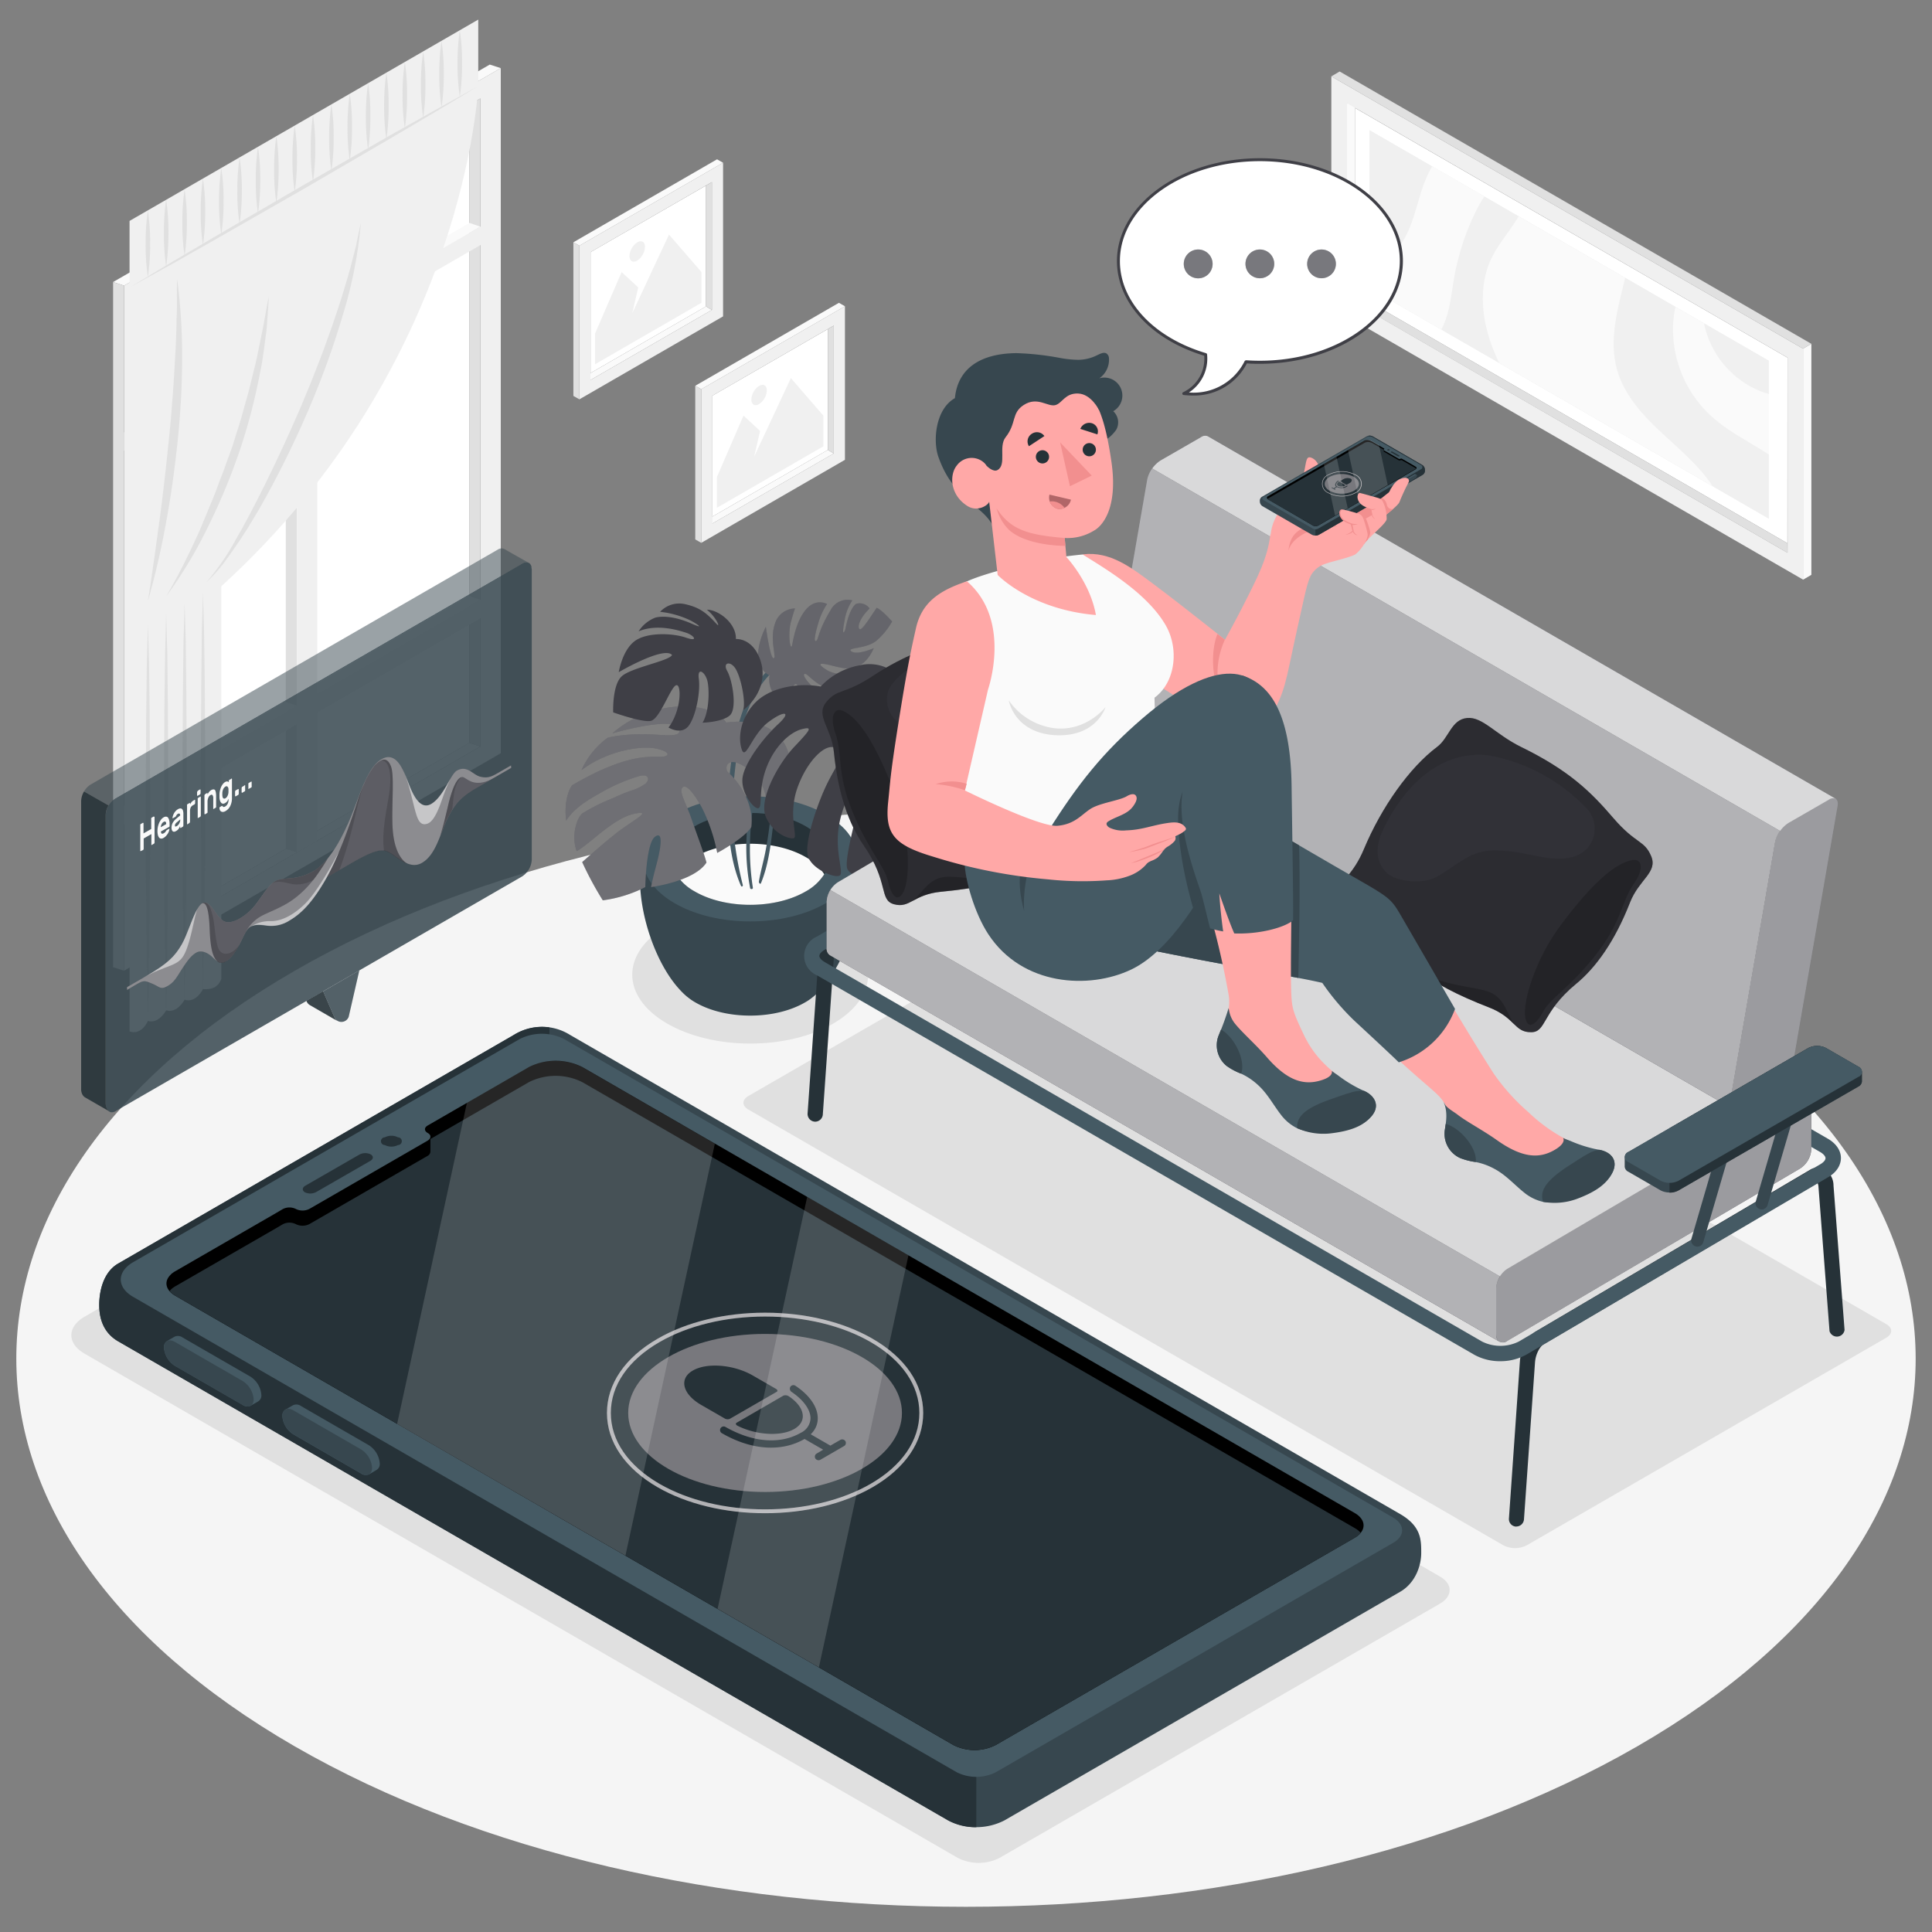 <svg xmlns="http://www.w3.org/2000/svg" viewBox="0 0 500 500"><rect x="0" y="0" width="500" height="500" fill="#808080" stroke="none"/><g id="freepik--Floor--inject-4"><path id="freepik--floor--inject-4" d="M76.22,451.92c-96-55.41-96-145.25,0-200.66s251.58-55.42,347.56,0,96,145.25,0,200.66S172.2,507.33,76.22,451.92Z" style="fill:#f5f5f5"></path></g><g id="freepik--Shadows--inject-4"><path id="freepik--Shadow--inject-4" d="M372.65,408,145.17,276.62a13.59,13.59,0,0,0-12.22,0L21.89,340.76c-4.56,2.63-4.57,6.94,0,9.57l226,130.5a11.94,11.94,0,0,0,10.78,0l114-65.81C376,413.08,376,409.9,372.65,408Z" style="fill:#e0e0e0"></path><path id="freepik--shadow--inject-4" d="M172.56,239.63c-11.92,7-11.92,18.25,0,25.21s31.26,7,43.18,0,11.93-18.25,0-25.21S184.49,232.67,172.56,239.63Z" style="fill:#e0e0e0"></path><path id="freepik--shadow--inject-4" d="M395.11,399.93l93.08-53.74c1.67-1,1.67-2.53,0-3.49L292.74,229.91a6.69,6.69,0,0,0-6,0l-93.08,53.74c-1.67,1-1.67,2.52,0,3.49L389.08,399.93A6.67,6.67,0,0,0,395.11,399.93Z" style="fill:#e0e0e0"></path></g><g id="freepik--Pictures--inject-4"><g id="freepik--Picture--inject-4"><g id="freepik--Frame--inject-4"><polygon points="151.3 97.43 152.83 98.34 184.24 80.21 182.71 79.3 151.3 97.43" style="fill:#fafafa"></polygon><polygon points="182.71 79.3 152.83 96.54 152.83 65.25 182.71 48.02 182.71 79.3" style="fill:#fff"></polygon><path d="M187.13,42.12,149.94,63.59v39.76l37.19-21.47Zm-2.89,38.09L152.83,98.34V65.25l31.41-18.13Z" style="fill:#f0f0f0"></path><polygon points="184.24 80.21 182.71 79.3 182.71 48.02 184.24 47.12 184.24 80.21" style="fill:#e0e0e0"></polygon><polygon points="187.13 42.12 185.57 41.23 148.39 62.7 149.94 63.59 187.13 42.12" style="fill:#fafafa"></polygon><polygon points="148.39 62.7 149.94 63.59 149.94 103.35 148.39 102.46 148.39 62.7" style="fill:#e0e0e0"></polygon></g><g id="freepik--Land--inject-4"><polygon points="181.54 78.36 154 94.27 154 86.31 160.88 70.41 165.17 74.39 163.63 81.05 173.14 60.71 181.54 70.41 181.54 78.36" style="fill:#f0f0f0"></polygon><path d="M164.91,62.73a4.51,4.51,0,0,0-2,3.53c0,1.3.91,1.82,2,1.18a4.49,4.49,0,0,0,2-3.53C167,62.61,166,62.08,164.91,62.73Z" style="fill:#f0f0f0"></path></g></g><g id="freepik--picture--inject-4"><g id="freepik--frame--inject-4"><polygon points="182.84 134.58 184.37 135.49 215.78 117.36 214.25 116.44 182.84 134.58" style="fill:#fafafa"></polygon><polygon points="214.25 116.44 184.37 133.69 184.37 102.4 214.25 85.16 214.25 116.44" style="fill:#fff"></polygon><path d="M218.67,79.26l-37.19,21.47v39.76L218.67,119Zm-2.89,38.09-31.41,18.14V102.4l31.41-18.14Z" style="fill:#f0f0f0"></path><polygon points="215.78 117.36 214.25 116.44 214.25 85.16 215.78 84.27 215.78 117.36" style="fill:#e0e0e0"></polygon><polygon points="218.67 79.26 217.11 78.37 179.93 99.84 181.48 100.73 218.67 79.26" style="fill:#fafafa"></polygon><polygon points="179.93 99.84 181.48 100.73 181.48 140.49 179.93 139.6 179.93 99.84" style="fill:#e0e0e0"></polygon></g><g id="freepik--land--inject-4"><polygon points="213.08 115.51 185.54 131.41 185.54 123.46 192.42 107.56 196.71 111.53 195.17 118.2 204.68 97.86 213.08 107.56 213.08 115.51" style="fill:#f0f0f0"></polygon><path d="M196.45,99.88a4.48,4.48,0,0,0-2,3.52c0,1.3.91,1.83,2,1.18a4.49,4.49,0,0,0,2-3.53C198.49,99.75,197.58,99.23,196.45,99.88Z" style="fill:#f0f0f0"></path></g></g><g id="freepik--picture--inject-4"><g id="freepik--frame--inject-4"><polygon points="350.74 25.51 348.57 26.72 348.57 77.22 350.74 76.02 350.74 25.51" style="fill:#fafafa"></polygon><polygon points="350.74 76.02 350.74 27.98 462.6 92.56 462.58 140.59 350.74 76.02" style="fill:#fff"></polygon><path d="M466.62,150V90.23L344.55,19.76V79.55Zm-118-72.8V26.72l114,65.84v50.5Z" style="fill:#f0f0f0"></path><polygon points="348.57 77.22 350.74 76.02 462.58 140.59 462.6 143.06 348.57 77.22" style="fill:#e0e0e0"></polygon><polygon points="466.62 150.03 468.78 148.77 468.78 88.98 466.62 90.23 466.62 150.03" style="fill:#fafafa"></polygon><polygon points="468.78 88.98 466.62 90.23 344.55 19.76 346.7 18.5 468.78 88.98" style="fill:#e0e0e0"></polygon></g><g id="freepik--land--inject-4"><polygon points="354.45 74.56 354.45 33.72 457.78 93.38 457.78 134.22 354.45 74.56" style="fill:#f0f0f0"></polygon></g><g id="freepik--land--inject-4"><polygon points="354.45 74.56 354.45 33.72 457.78 93.38 457.78 134.22 354.45 74.56" style="fill:#f0f0f0"></polygon></g><path d="M384.16,50.87a32.3,32.3,0,0,0-2.49,4.4,63.54,63.54,0,0,0-5.37,16.79c-.77,4.5-1.14,9.22-3.29,13.21L354.45,74.56V69a16.24,16.24,0,0,0,6.44-3.86c5-5,5.49-12.78,8.3-19.24a28.5,28.5,0,0,1,1.46-2.86Z" style="fill:#fafafa"></path><path d="M420.59,71.91c-1.93,8-4.3,16-2.09,23.82,1.77,6.28,6.32,11.38,11.07,15.85s9.92,8.64,13.55,14.07l.11.16L388,93.93c-.35-.71-.71-1.43-1-2.16-3.5-8-4.77-17.59-.79-25.38C388.07,62.72,391,59.53,393,56Z" style="fill:#fafafa"></path><path d="M441,83.67a24.13,24.13,0,0,0,15.09,17.76c.56.2,1.14.37,1.72.54v15.71c-.75-.5-1.5-1-2.26-1.45-4.43-2.72-9.07-5.2-12.88-8.73A30.44,30.44,0,0,1,433,84.06a28.77,28.77,0,0,1,.59-4.62Z" style="fill:#fafafa"></path></g></g><g id="freepik--Window--inject-4"><g id="freepik--window--inject-4"><g id="freepik--window--inject-4"><g id="freepik--window--inject-4"><g id="freepik--frame--inject-4"><polygon points="34.6 242.41 37.4 243.38 124.31 193.2 121.51 192.23 34.6 242.41" style="fill:#fafafa"></polygon><polygon points="121.51 192.23 37.4 240.79 37.4 75.66 121.51 27.12 121.51 192.23" style="fill:#fff"></polygon><path d="M129.6,17.63,32.11,73.92v177.3l97.49-56.28ZM124.31,193.2,37.4,243.37V75.66l86.91-50.18Z" style="fill:#f0f0f0"></path><polygon points="124.31 193.2 121.51 192.23 121.51 27.12 124.31 25.48 124.31 193.2" style="fill:#e0e0e0"></polygon><polygon points="37.4 202.84 37.4 205.42 124.31 155.25 121.51 154.28 37.4 202.84" style="fill:#fafafa"></polygon><polygon points="37.4 106.25 37.4 108.83 124.31 58.66 121.51 57.69 37.4 106.25" style="fill:#fafafa"></polygon><polygon points="129.6 17.63 126.75 16.71 29.27 72.99 32.11 73.92 129.6 17.63" style="fill:#fafafa"></polygon><polygon points="29.27 72.99 32.11 73.92 32.11 251.22 29.27 250.3 29.27 72.99" style="fill:#e0e0e0"></polygon><polygon points="73.96 54.55 76.81 52.91 76.81 220.63 73.96 219.71 73.96 54.55" style="fill:#e0e0e0"></polygon></g><polygon points="82.1 49.87 76.81 52.91 76.81 220.63 82.1 217.57 82.1 49.87" style="fill:#f0f0f0"></polygon><polygon points="129.6 55.6 129.6 60.39 32.11 116.68 32.11 111.89 129.6 55.6" style="fill:#f0f0f0"></polygon><polygon points="129.6 152.18 129.6 156.97 32.11 213.25 32.11 208.47 129.6 152.18" style="fill:#f0f0f0"></polygon><polygon points="76.81 86.08 73.96 85.14 37.4 106.25 37.4 108.83 76.81 86.08" style="fill:#fafafa"></polygon><polygon points="76.81 182.64 73.96 181.7 37.4 202.81 37.4 205.4 76.81 182.64" style="fill:#fafafa"></polygon></g></g><g id="freepik--Curtains--inject-4"><path d="M123.77,5.07V22.29s-3,71.63-66.49,129.43V253.24s-.6,3.15-4.75,2.74c0,0-1.81,3.72-4.75,2.75,0,0-2,3.65-4.75,2.74,0,0-2,3.63-4.75,2.74,0,0-1.55,3.79-4.75,2.74V57.17Z" style="fill:#f0f0f0"></path><path d="M52.53,256c-.24-9.13-.36-18.28-.45-27.43l-.14-23.8.14-27.5.16-13.77.29-10.11.28,10L53,177.13l.13,27.48L53,228.44C52.88,237.62,52.77,246.79,52.53,256Z" style="fill:#e0e0e0"></path><path d="M47.78,258.73c-.24-9.14-.36-18.29-.45-27.44l-.14-23.8.14-27.5.16-13.77.29-10.1.29,10,.16,13.73.13,27.47-.13,23.83C48.13,240.36,48,249.53,47.78,258.73Z" style="fill:#e0e0e0"></path><path d="M43,261.47c-.24-9.13-.35-18.28-.45-27.43l-.13-23.8.13-27.51L42.74,169,43,158.86l.29,10,.16,13.73.13,27.47-.13,23.83C43.38,243.1,43.27,252.28,43,261.47Z" style="fill:#e0e0e0"></path><path d="M38.28,264.21c-.24-9.13-.35-18.28-.45-27.43L37.7,213l.13-27.51L38,171.71l.29-10.11.29,10,.16,13.72.13,27.47-.13,23.84C38.63,245.84,38.52,255,38.28,264.21Z" style="fill:#e0e0e0"></path><path d="M123.77,22.29c-7.4,4.49-14.87,8.91-22.34,13.3L78.94,48.7,56.32,61.64,45,68.06,33.53,74.39,44.67,67.7l11.2-6.61L78.36,48,101,35C108.55,30.76,116.13,26.49,123.77,22.29Z" style="fill:#e0e0e0"></path><path d="M53.44,150.64a62.79,62.79,0,0,0,7.58-11l1.63-2.84c.54-1,1-1.91,1.54-2.86L65.73,131l1.47-2.88Q73,116.63,78,104.93l2.43-5.85,2.29-5.87c.8-1.95,1.46-3.92,2.18-5.88l1.07-3,1-2.95c1.35-3.93,2.52-7.88,3.64-11.83l1.54-5.94q.59-3,1.25-6a114.06,114.06,0,0,1-4.66,23.87,220.38,220.38,0,0,1-8.52,23.69,256.64,256.64,0,0,1-11.3,23.28l-1.6,2.87-1.69,2.85c-.58.94-1.13,1.89-1.72,2.83L62,139.91C59.47,143.6,57,147.4,53.44,150.64Z" style="fill:#e0e0e0"></path><path d="M43,154.35c1.84-3.14,3.54-6.29,5.09-9.48.78-1.59,1.58-3.18,2.29-4.78l1.12-2.4,1-2.4,1-2.41,1-2.41c.67-1.61,1.34-3.22,1.91-4.84s1.27-3.22,1.81-4.84L60,115.92c.55-1.62,1-3.24,1.55-4.87l.76-2.44.68-2.44,1.37-4.89,1.2-4.89c.42-1.64.82-3.27,1.14-4.91l1-4.9c.72-3.28,1.16-6.55,1.87-9.84-.08,1.63-.18,3.26-.31,4.9s-.19,3.27-.43,4.91c-.47,3.28-.8,6.57-1.52,9.86a153,153,0,0,1-5.11,19.72,162.24,162.24,0,0,1-8,19.46A118,118,0,0,1,43,154.35Z" style="fill:#e0e0e0"></path><path d="M38.28,155.56c1.1-7,2.06-14,3-20.93S43,120.7,43.7,113.76l.51-5.21.41-5.21c.3-3.47.47-6.93.68-10.39s.35-6.93.39-10.38c.21-3.47,0-6.89.15-10.37a149.32,149.32,0,0,1,1.29,20.55c0,6.92-.39,13.88-1.1,20.86s-1.66,14-2.94,21A212.92,212.92,0,0,1,38.28,155.56Z" style="fill:#e0e0e0"></path><path d="M119,7.82a55.16,55.16,0,0,1,.58,8.53A56.9,56.9,0,0,1,119,25a55.3,55.3,0,0,1-.59-8.54A58,58,0,0,1,119,7.82Z" style="fill:#e0e0e0"></path><path d="M114.27,10.56a55.21,55.21,0,0,1,.58,8.54,56.77,56.77,0,0,1-.58,8.68,55.3,55.3,0,0,1-.59-8.54A58,58,0,0,1,114.27,10.56Z" style="fill:#e0e0e0"></path><path d="M109.52,13.3a55.21,55.21,0,0,1,.58,8.54,56.77,56.77,0,0,1-.58,8.68,55.21,55.21,0,0,1-.59-8.54A58.09,58.09,0,0,1,109.52,13.3Z" style="fill:#e0e0e0"></path><path d="M104.77,16a55.21,55.21,0,0,1,.58,8.54,56.77,56.77,0,0,1-.58,8.68,55.21,55.21,0,0,1-.59-8.54A58.09,58.09,0,0,1,104.77,16Z" style="fill:#e0e0e0"></path><path d="M100,18.78a55.29,55.29,0,0,1,.58,8.54A56.68,56.68,0,0,1,100,36a55.17,55.17,0,0,1-.59-8.53A58.13,58.13,0,0,1,100,18.78Z" style="fill:#e0e0e0"></path><path d="M95.27,21.53a54,54,0,0,1,.58,8.53,56.81,56.81,0,0,1-.58,8.69,54.07,54.07,0,0,1-.58-8.54A56.68,56.68,0,0,1,95.27,21.53Z" style="fill:#e0e0e0"></path><path d="M90.52,24.27a54,54,0,0,1,.58,8.54,56.77,56.77,0,0,1-.58,8.68A54,54,0,0,1,89.94,33,56.77,56.77,0,0,1,90.52,24.27Z" style="fill:#e0e0e0"></path><path d="M85.77,27a54,54,0,0,1,.58,8.54,56.77,56.77,0,0,1-.58,8.68,54,54,0,0,1-.58-8.54A56.77,56.77,0,0,1,85.77,27Z" style="fill:#e0e0e0"></path><path d="M81,29.75a54.07,54.07,0,0,1,.58,8.54A56.68,56.68,0,0,1,81,47a54,54,0,0,1-.58-8.53A58.11,58.11,0,0,1,81,29.75Z" style="fill:#e0e0e0"></path><path d="M76.27,32.49A55.3,55.3,0,0,1,76.86,41a58,58,0,0,1-.59,8.68,53.87,53.87,0,0,1-.58-8.53A58.11,58.11,0,0,1,76.27,32.49Z" style="fill:#e0e0e0"></path><path d="M71.52,35.24a55.17,55.17,0,0,1,.59,8.53,58.13,58.13,0,0,1-.59,8.69,54.07,54.07,0,0,1-.58-8.54A58,58,0,0,1,71.52,35.24Z" style="fill:#e0e0e0"></path><path d="M66.77,38a55.21,55.21,0,0,1,.59,8.54,58.09,58.09,0,0,1-.59,8.68,54,54,0,0,1-.58-8.54A58.07,58.07,0,0,1,66.77,38Z" style="fill:#e0e0e0"></path><path d="M62,40.72a55.21,55.21,0,0,1,.59,8.54A58.09,58.09,0,0,1,62,57.94a54,54,0,0,1-.58-8.54A58.07,58.07,0,0,1,62,40.72Z" style="fill:#e0e0e0"></path><path d="M57.27,43.46A55.3,55.3,0,0,1,57.86,52a56.7,56.7,0,0,1-.59,8.68,54,54,0,0,1-.58-8.53A58.11,58.11,0,0,1,57.27,43.46Z" style="fill:#e0e0e0"></path><path d="M52.52,46.21a55.17,55.17,0,0,1,.59,8.53,56.92,56.92,0,0,1-.59,8.69,55.29,55.29,0,0,1-.58-8.54A58,58,0,0,1,52.52,46.21Z" style="fill:#e0e0e0"></path><path d="M47.77,49a55.21,55.21,0,0,1,.59,8.54,56.79,56.79,0,0,1-.59,8.68,55.29,55.29,0,0,1-.58-8.54A58,58,0,0,1,47.77,49Z" style="fill:#e0e0e0"></path><path d="M43,51.69a55.21,55.21,0,0,1,.59,8.54A56.79,56.79,0,0,1,43,68.91a55.21,55.21,0,0,1-.58-8.54A58.07,58.07,0,0,1,43,51.69Z" style="fill:#e0e0e0"></path><path d="M38.27,54.43A55.3,55.3,0,0,1,38.86,63a56.79,56.79,0,0,1-.59,8.68,55.21,55.21,0,0,1-.58-8.54A58.07,58.07,0,0,1,38.27,54.43Z" style="fill:#e0e0e0"></path></g></g></g><g id="freepik--Plant--inject-4"><g id="freepik--plant--inject-4"><g id="freepik--Pot--inject-4"><path d="M212,256.49c9.57-9.87,15.19-34.69,5.85-42.52H170.41c-9.33,7.83-3.72,32.63,5.85,42.51.08.1.17.18.26.28l.33.32c.27.27.56.52.86.78l.23.18c.24.19.47.37.72.55a13,13,0,0,0,1.24.8c7.87,4.6,20.63,4.6,28.5,0h0a13.14,13.14,0,0,0,1.25-.8c.24-.17.45-.35.67-.52l.28-.22q.45-.37.84-.75l.38-.38Z" style="fill:#37474f"></path><path d="M174.53,210.82c-10.83,6.32-10.83,16.58,0,22.9s28.4,6.33,39.24,0,10.83-16.58,0-22.9S185.37,204.49,174.53,210.82Z" style="fill:#455a64"></path><path d="M179.75,213.86c-8,4.64-8,12.18,0,16.82s20.85,4.65,28.81,0,7.95-12.18,0-16.82S187.7,209.21,179.75,213.86Z" style="fill:#263238"></path><path d="M208.56,221.84c-8-4.64-20.86-4.64-28.81,0a13.2,13.2,0,0,0-4.77,4.42,13.2,13.2,0,0,0,4.77,4.42c7.95,4.65,20.85,4.65,28.81,0a13.25,13.25,0,0,0,4.76-4.42A13.25,13.25,0,0,0,208.56,221.84Z" style="fill:#fafafa"></path></g><g id="freepik--Leaves--inject-4"><path d="M208.93,168.65c-3.1,0-6.3,1.61-8.68,3.49a25.31,25.31,0,0,0-7.41,10.21,57.13,57.13,0,0,0-3.55,14.48,88.89,88.89,0,0,0-.85,15.38c.23,5.76,1,11.67,3.3,17,.17.39.58.2.49-.2a94.5,94.5,0,0,1-2.43-14,79.4,79.4,0,0,1,.27-14.38c.91-8.67,2.43-18.33,8.32-25.16a23,23,0,0,1,10.53-6.73C209,168.76,209,168.65,208.93,168.65Z" style="fill:#455a64"></path><path d="M207,184.37c-6.33,4.38-10.1,11.57-12,18.86a57.25,57.25,0,0,0-1.78,13.22,54.59,54.59,0,0,0,.93,13.45c.06.25.75.31.69-.17a65.16,65.16,0,0,1-.69-13.06,68.64,68.64,0,0,1,1.69-12.78,40,40,0,0,1,11.24-19.32S207.14,184.3,207,184.37Z" style="fill:#455a64"></path><path d="M200.16,198.43c0-.21-.22,0-.22.09a139.94,139.94,0,0,1-.78,15q-.43,3.63-1.14,7.22c-.5,2.48-1.2,4.92-1.62,7.41-.05.29.35.86.54.4,1.87-4.5,2.53-9.75,3.08-14.56A68.49,68.49,0,0,0,200.16,198.43Z" style="fill:#455a64"></path><path d="M199.17,174.83c-.88,4.61,4.31,10.27,11,9.4-2.87-2.11-6-5.85-4.62-7s.87,3.51,5.6,6.08c0,0,2.17.28,4.08-2.71-4.79-1.44-8.4-6.51-6.76-6.18.65.13,2.54,2.62,5.46,3.61s5.28.33,7.76-3.75c-2.2.35-5.48.54-7.91-1-1.75-1.11-2.45-2,1-1.15s4.6,1.25,7.27.24,4.07-4.62,4.07-4.62-4.28,1.91-5.77.83,3.89-.54,6.54-2.82a18.93,18.93,0,0,0,4-4.92s-2.64-3-4-3.55c-1.72,2.51-3.79,5.9-4.4,5.54s-.31-2.52,2.56-5.36a3.15,3.15,0,0,0-3.48-1.2s-1.66.85-2.73,6.3c-.23,1.15-1.15,2.42-.26-2a12.8,12.8,0,0,1,2-5.19,4.93,4.93,0,0,0-5.61,2.5c-3.6,5.94-3.09,8.11-3.93,8-.31,0-.28-1.26.72-4.55a17.12,17.12,0,0,1,2.28-5s-3-1.78-5.73,1.74-3.21,9.09-3.42,9.25c-.56.44-.9-3.76-.21-6.33.65-2.39,1.07-3.52,1.07-3.52a5.48,5.48,0,0,0-5.21,4c-1.45,4.14.56,8.84-.34,8.87s-2-8.12-2-8.12S193.14,171.52,199.17,174.83Z" style="fill:#3F3F46"></path><path d="M199.17,174.83c-.88,4.61,4.31,10.27,11,9.4-2.87-2.11-6-5.85-4.62-7s.87,3.51,5.6,6.08c0,0,2.17.28,4.08-2.71-4.79-1.44-8.4-6.51-6.76-6.18.65.13,2.54,2.62,5.46,3.61s5.28.33,7.76-3.75c-2.2.35-5.48.54-7.91-1-1.75-1.11-2.45-2,1-1.15s4.6,1.25,7.27.24,4.07-4.62,4.07-4.62-4.28,1.91-5.77.83,3.89-.54,6.54-2.82a18.93,18.93,0,0,0,4-4.92s-2.64-3-4-3.55c-1.72,2.51-3.79,5.9-4.4,5.54s-.31-2.52,2.56-5.36a3.15,3.15,0,0,0-3.48-1.2s-1.66.85-2.73,6.3c-.23,1.15-1.15,2.42-.26-2a12.8,12.8,0,0,1,2-5.19,4.93,4.93,0,0,0-5.61,2.5c-3.6,5.94-3.09,8.11-3.93,8-.31,0-.28-1.26.72-4.55a17.12,17.12,0,0,1,2.28-5s-3-1.78-5.73,1.74-3.21,9.09-3.42,9.25c-.56.44-.9-3.76-.21-6.33.65-2.39,1.07-3.52,1.07-3.52a5.48,5.48,0,0,0-5.21,4c-1.45,4.14.56,8.84-.34,8.87s-2-8.12-2-8.12S193.14,171.52,199.17,174.83Z" style="fill:#fff;opacity:0.2"></path><path d="M187.93,187c-1.85-3.07-9.21-6-19.45-2.84a28.11,28.11,0,0,0-10,5.63c6.72-1.88,15.83-3.69,17.09-1.35s-2.65,1.86-6.21,1.67c-7.72-.43-12.1.82-12.1.82a21,21,0,0,0-6.79,8.41c6.39-4.92,15.05-6.38,19-5.67s4.32,2.25,1.17,2.19-9.33-.38-22.58,7.36c0,0-2.31,2.9-1.53,9.17,1.94-3.12,5.44-5.28,8.55-7a46.9,46.9,0,0,1,10-4.44c.62-.18,1.87-.5,2.4.05s.06,1.42-.44,1.82a12.19,12.19,0,0,1-3.58,1.76c-1.66.54-3.28,1.27-4.88,2a50.9,50.9,0,0,0-7.79,3.87c-1.33.87-3.1,5.62-1.55,9.83,3.34-1.79,9.42-8.48,14.8-9.65s-.47,1.83-4.3,4.8c-3.29,2.55-9.07,7.68-9.07,7.68A87.53,87.53,0,0,0,156,233,33.69,33.69,0,0,0,167,229.58s.2-11.24,2.48-13,1.56,2.91.41,7.17-1.39,5.83-1.39,5.83,11.16-1.45,14.33-6.35c-.55-2.2-2.65-7.71-3.91-11.42-1.34-3.9-3.28-6.9-2.31-8s3.13,1.7,5.09,5.31a45.59,45.59,0,0,1,3.92,11.61s7-3.75,8.82-6.69c.88-7.2-4.86-13.27-5.95-14.11s-.6-4.8,4.62-1.27a11.47,11.47,0,0,1,5.28,9.62s5.22-2.25,6-7.59C205.5,192.12,200,185.44,187.93,187Z" style="fill:#3F3F46"></path><path d="M187.93,187c-1.85-3.07-9.21-6-19.45-2.84a28.11,28.11,0,0,0-10,5.63c6.72-1.88,15.83-3.69,17.09-1.35s-2.65,1.86-6.21,1.67c-7.72-.43-12.1.82-12.1.82a21,21,0,0,0-6.79,8.41c6.39-4.92,15.05-6.38,19-5.67s4.32,2.25,1.17,2.19-9.33-.38-22.58,7.36c0,0-2.31,2.9-1.53,9.17,1.94-3.12,5.44-5.28,8.55-7a46.9,46.9,0,0,1,10-4.44c.62-.18,1.87-.5,2.4.05s.06,1.42-.44,1.82a12.19,12.19,0,0,1-3.58,1.76c-1.66.54-3.28,1.27-4.88,2a50.9,50.9,0,0,0-7.79,3.87c-1.33.87-3.1,5.62-1.55,9.83,3.34-1.79,9.42-8.48,14.8-9.65s-.47,1.83-4.3,4.8c-3.29,2.55-9.07,7.68-9.07,7.68A87.53,87.53,0,0,0,156,233,33.69,33.69,0,0,0,167,229.58s.2-11.24,2.48-13,1.56,2.91.41,7.17-1.39,5.83-1.39,5.83,11.16-1.45,14.33-6.35c-.55-2.2-2.65-7.71-3.91-11.42-1.34-3.9-3.28-6.9-2.31-8s3.13,1.7,5.09,5.31a45.59,45.59,0,0,1,3.92,11.61s7-3.75,8.82-6.69c.88-7.2-4.86-13.27-5.95-14.11s-.6-4.8,4.62-1.27a11.47,11.47,0,0,1,5.28,9.62s5.22-2.25,6-7.59C205.5,192.12,200,185.44,187.93,187Z" style="fill:#fff;opacity:0.25"></path><path d="M212.39,177.68c-5.29-1-12.89,0-16.95,4.19S191,191.32,192,194.06s2.63-4,6.83-7.16,6.14-2.79,2.55.52-8.33,9.45-9.14,13.43,2.82,8.59,4,8.31-.07-4.42,2-10.17,6.13-9.45,9.2-10.26,2.26.17-1.91,4.58-9.13,13.49-7.39,17.93,6.09,6,7.27,5.69-1.54-5.94.95-13,7.43-11.91,10-10.28.54,3.53-2.1,8.76-6.21,15.75-5.16,19.19,7.35,5.93,8.32,4.9-1.75-6.91,0-14.33,5-10.23,5.16-7.16-4.4,17.44-3.27,19.92,12.55,6.67,12.55,6.67,6.24-7.27,6.66-9.5S234,210.68,231.1,208s.84-2.79,3.14-1,7.3,8.57,7.61,12c3.13-3.36,6-7.65,3.39-10.58s-10.35-7.92-15-9.72-7.9-6.51-1.75-5.08,16.67,7.49,18.4,11.89c.88-3.86.25-14.78-6.46-16.81s-13.81-1.77-15.89-2.57.68-2.56,5.81-2.66,11.93.46,14.46,3.88c0-4.27-.42-8.56-8.27-8.92s-11.32,2.74-12.52,1.82,5.05-4,9.62-4.07a10.73,10.73,0,0,0-11.12-4A18.08,18.08,0,0,0,212.39,177.68Z" style="fill:#3F3F46"></path><path d="M190.45,165.38c.14-4.1-4.55-7.6-7.52-7.59,2.38,1.84,3.69,5,2.49,3.66-2.54-2.76-4.24-4.24-8.2-5.11a6.76,6.76,0,0,0-6.38,2,23.92,23.92,0,0,1,7.89,2.25c1.18.6,4.14,2.51.22.79-6.18-2.71-9.46-1.5-9.46-1.5a9.07,9.07,0,0,0-4.22,3.51c4.75-2,10.25-.3,12.29.36s3.36,2.45,0,1.28-10.15-1.51-13.35.93-4.08,8-4.08,8,11.61-6.81,13.79-4.46c-.61,1.54-10.49,3.25-13,5.51s-2.23,9.35-2.23,9.35,7.32,2.62,9.68,2.22,5.05-8.47,6.54-9.21,1.55,6.34-1.9,10.91c0,0,3.33,2.06,5.22-.45s3.08-8.87,2.62-12.17,1.84-1.64,2.3.92.33,7.71-1.33,10.45c0,0,4.94-.11,7-1.83s.7-9.23-.61-11.53.94-2.74,2.25-.44,2.55,8.14,1.89,10.55c3.86-3,6.27-8,4.32-13.25C194.59,165,190.45,165.38,190.45,165.38Z" style="fill:#3F3F46"></path></g></g></g><g id="freepik--Character--inject-4"><g id="freepik--character--inject-4"><g id="freepik--Sofa--inject-4"><path d="M392.46,395.06a2,2,0,0,0,1.94-1.81l2.86-40.67c.15-2.11,1.26-4.11,2.21-4.66l70.91-41.78,0,0a2.65,2.65,0,0,1,.24,1l2.86,37.36a2,2,0,0,0,3.89-.3l-2.86-37.36a5,5,0,0,0-2.35-4.27,3.82,3.82,0,0,0-3.75.19l-70.91,41.79c-2.21,1.27-3.92,4.46-4.15,7.76L390.51,393a1.94,1.94,0,0,0,1.81,2.08Z" style="fill:#263238"></path><path d="M211,290.29a2,2,0,0,0,1.94-1.81l2.86-40.67c.15-2.11,1.26-4.11,2.21-4.66l70.91-41.79h0a2.91,2.91,0,0,1,.23,1L292,239.72a2,2,0,1,0,3.89-.29L293,202.07a4.94,4.94,0,0,0-2.35-4.27,3.82,3.82,0,0,0-3.75.19L216,239.77c-2.21,1.28-3.92,4.47-4.15,7.77L209,288.2a2,2,0,0,0,1.81,2.08Z" style="fill:#263238"></path><path d="M388.35,352.28a13.77,13.77,0,0,1-6.75-1.64l-170.11-98.2a5.46,5.46,0,0,1,0-10.09l78-45.86a14.71,14.71,0,0,1,13.48,0L473.05,294.7c2.15,1.24,3.38,3.07,3.38,5s-1.23,3.8-3.38,5l-78,45.86A13.75,13.75,0,0,1,388.35,352.28ZM296.19,198.83a9.78,9.78,0,0,0-4.75,1.11h0l-78,45.86c-.86.49-1.39,1.1-1.39,1.59s.53,1.1,1.39,1.6l170.11,98.2a10.68,10.68,0,0,0,9.51,0l78-45.86c.85-.49,1.38-1.1,1.38-1.59s-.53-1.1-1.38-1.6l-170.12-98.2A9.8,9.8,0,0,0,296.19,198.83Zm-5.75-.61h0Z" style="fill:#455a64"></path><path d="M253.68,215.6a1.58,1.58,0,0,1-1.56-1.25l-6.47-29.62a1.59,1.59,0,0,1,3.11-.68l6.47,29.62a1.59,1.59,0,0,1-1.21,1.9Z" style="fill:#37474f"></path><path d="M270.32,206a1.59,1.59,0,0,1-1.55-1.25l-6.47-29.62a1.59,1.59,0,0,1,3.11-.68l6.47,29.62a1.6,1.6,0,0,1-1.22,1.9A2,2,0,0,1,270.32,206Z" style="fill:#37474f"></path><path d="M290,166.73a1.61,1.61,0,0,0-1-1.33l-8.34-4.82a5.1,5.1,0,0,0-4.6,0l-46.55,26.88a1.61,1.61,0,0,0-.95,1.33v2.49a1.59,1.59,0,0,0,.95,1.32l8.34,4.82a5.1,5.1,0,0,0,4.6,0L289,170.54a1.6,1.6,0,0,0,1-1.32Z" style="fill:#37474f"></path><path d="M289,165.4l-8.34-4.82a5.1,5.1,0,0,0-4.6,0l-35.91,20.73V198a4.66,4.66,0,0,0,2.3-.55L289,170.54a1.6,1.6,0,0,0,1-1.32v-2.49A1.61,1.61,0,0,0,289,165.4Z" style="fill:#263238"></path><path d="M276.09,160.58l-46.55,26.88a1.61,1.61,0,0,0-.95,1.33,1.59,1.59,0,0,0,.95,1.32l8.34,4.82a5.1,5.1,0,0,0,4.6,0L289,168.05a1.39,1.39,0,0,0,0-2.65l-8.34-4.82A5.1,5.1,0,0,0,276.09,160.58Z" style="fill:#455a64"></path><path d="M467.94,283.54,294.65,183.49a2,2,0,0,0-2,.2l-75.8,44.62a6.35,6.35,0,0,0-2.87,5v12a2,2,0,0,0,.84,1.86L388.07,347.23a2,2,0,0,0,2-.21l75.8-44.62a6.33,6.33,0,0,0,2.88-5v-12A2,2,0,0,0,467.94,283.54Z" style="fill:#3F3F46"></path><g style="opacity:0.8"><path d="M467.94,283.54,294.65,183.49a2,2,0,0,0-2,.2l-75.8,44.62a6.35,6.35,0,0,0-2.87,5v12a2,2,0,0,0,.84,1.86L388.07,347.23a2,2,0,0,0,2-.21l75.8-44.62a6.33,6.33,0,0,0,2.88-5v-12A2,2,0,0,0,467.94,283.54Z" style="fill:#fff"></path></g><path d="M388.07,347.22l-173.28-100a2,2,0,0,1-.85-1.86v-12a6,6,0,0,1,1-3l173.28,100a6,6,0,0,0-1,3v12A2,2,0,0,0,388.07,347.22Z" style="fill:#3F3F46"></path><g style="opacity:0.6"><path d="M388.07,347.22l-173.28-100a2,2,0,0,1-.85-1.86v-12a6,6,0,0,1,1-3l173.28,100a6,6,0,0,0-1,3v12A2,2,0,0,0,388.07,347.22Z" style="fill:#fff"></path></g><g style="opacity:0.4"><path d="M387.23,345.36v-12a6.38,6.38,0,0,1,2.87-5l75.8-44.62a1.75,1.75,0,0,1,2.88,1.66v12a6.33,6.33,0,0,1-2.88,5L390.1,347a1.75,1.75,0,0,1-2.87-1.66Z" style="fill:#3F3F46"></path></g><path d="M475.07,206.7l-162.5-93.81a1.86,1.86,0,0,0-1.8.26l-10.42,6a8,8,0,0,0-3.44,4.93l-11.63,67.13c-.17.94,0,1.59.5,1.86l162.5,93.81a1.83,1.83,0,0,0,1.8-.26l10.43-6a8,8,0,0,0,3.44-4.93l11.63-67.12C475.75,207.62,475.54,207,475.07,206.7Z" style="fill:#3F3F46"></path><g style="opacity:0.8"><path d="M475.07,206.7l-162.5-93.81a1.86,1.86,0,0,0-1.8.26l-10.42,6a8,8,0,0,0-3.44,4.93l-11.63,67.13c-.17.94,0,1.59.5,1.86l162.5,93.81a1.83,1.83,0,0,0,1.8-.26l10.43-6a8,8,0,0,0,3.44-4.93l11.63-67.12C475.75,207.62,475.54,207,475.07,206.7Z" style="fill:#fff"></path></g><path d="M447.77,285c-.15,1,0,1.6.51,1.87l-162.5-93.81c-.47-.27-.67-.92-.51-1.86L296.9,124.1a7.33,7.33,0,0,1,1.29-2.85l162.5,93.8a7.29,7.29,0,0,0-1.29,2.86Z" style="fill:#3F3F46"></path><g style="opacity:0.6"><path d="M447.77,285c-.15,1,0,1.6.51,1.87l-162.5-93.81c-.47-.27-.67-.92-.51-1.86L296.9,124.1a7.33,7.33,0,0,1,1.29-2.85l162.5,93.8a7.29,7.29,0,0,0-1.29,2.86Z" style="fill:#fff"></path></g><g style="opacity:0.4"><path d="M450.08,286.64l10.43-6a8,8,0,0,0,3.44-4.93l11.63-67.12c.17-.95,0-1.6-.51-1.87a1.83,1.83,0,0,0-1.8.26l-10.42,6a8,8,0,0,0-3.44,4.93L447.78,285c-.17,1,0,1.6.5,1.87A1.83,1.83,0,0,0,450.08,286.64Z" style="fill:#3F3F46"></path></g></g><g id="freepik--Cushion--inject-4"><path d="M379.66,185.82c4-.41,7.33,4.22,14,7.49,12.47,6.1,18.08,11.65,23.88,18.41s8,5.63,9.78,9.84-3.13,6-5.47,12c-3.94,10.08-8.84,16.85-13.94,21.05-9,7.42-7.62,12.58-11.72,12.53-4.36,0-4-3.79-10.91-6.45-16.22-6.31-22.88-11.92-30.37-23-2.93-4.33-6.66-4-7.37-8.15-.35-2.1,2.69-3.22,5.44-9.79,4.56-10.91,11.84-21.14,18.95-26.46C375,191,375.57,186.22,379.66,185.82Z" style="fill:#3F3F46"></path><path d="M379.66,185.82c4-.41,7.33,4.22,14,7.49,12.47,6.1,18.08,11.65,23.88,18.41s8,5.63,9.78,9.84-3.13,6-5.47,12c-3.94,10.08-8.84,16.85-13.94,21.05-9,7.42-7.62,12.58-11.72,12.53-4.36,0-4-3.79-10.91-6.45-16.22-6.31-22.88-11.92-30.37-23-2.93-4.33-6.66-4-7.37-8.15-.35-2.1,2.69-3.22,5.44-9.79,4.56-10.91,11.84-21.14,18.95-26.46C375,191,375.57,186.22,379.66,185.82Z" style="opacity:0.3"></path><path d="M422.92,228.59c-3.42,4.85-3,9.7-10,18.63-6.77,8.58-11.67,11-13.7,14.83-1.68,3.2-4,4.7-4.53,1s2.39-14.44,9.21-23.6c7.85-10.54,12.86-14.57,16.26-16.12C425.45,220.86,425.62,224.77,422.92,228.59Z" style="opacity:0.2"></path><path d="M368.11,251.93c4.4,3.17,9.8,5.89,17.19,8.77a17.68,17.68,0,0,1,6.65,4.45c-2.25-3.06-2.44-7-6.92-8.58C381.78,255.45,373.84,255,368.11,251.93Zm-20.29-21.41c1.1,3.16,4.43,3.21,7.11,7.17a63.22,63.22,0,0,0,7.91,9.81c-3.33-4.39-3.06-8.94-5.83-11.49C353.67,232.93,350.27,233.63,347.82,230.52Z" style="opacity:0.2"></path><path d="M385.24,195.48a46.43,46.43,0,0,1,25.67,14.05,7.62,7.62,0,0,1,1.75,5.55,7.41,7.41,0,0,1-3.86,6c-2.24,1.27-5.53,1.27-7.87,1-4.95-.63-7.86-1.92-14.26-2a14.67,14.67,0,0,0-6.73,1.7c-3.16,1.76-5.51,3.74-8.28,5.22-3.8,2-10.56,1.11-12.9-1.24-2.51-2.51-3.07-6.28-.83-11C362.92,204.26,372.21,194,385.24,195.48Z" style="fill:#3F3F46;opacity:0.3"></path></g><g id="freepik--cushion--inject-4"><path d="M272.88,159.51c-3.75-1.48-8.21,2.07-15.53,3.4-13.66,2.47-24,7.06-31.44,12s-9.23,3.23-12.09,6.8,1.38,6.65,2,13c1.05,10.78,3.92,18.63,7.68,24.06,6.65,9.58,3.92,14.18,7.87,15.25,4.21,1.14,4.93-2.55,12.25-3.25,17.33-1.65,28.71-6,38.94-14.65,4-3.37,7.49-2,9.31-5.84.91-1.91-1.71-3.83-2.57-10.89-1.42-11.74-5.64-23.57-11-30.62C275.92,165.72,276.7,161,272.88,159.51Z" style="fill:#3F3F46"></path><path d="M272.88,159.51c-3.75-1.48-8.21,2.07-15.53,3.4-13.66,2.47-24,7.06-31.44,12s-9.23,3.23-12.09,6.8,1.38,6.65,2,13c1.05,10.78,3.92,18.63,7.68,24.06,6.65,9.58,3.92,14.18,7.87,15.25,4.21,1.14,4.93-2.55,12.25-3.25,17.33-1.65,28.71-6,38.94-14.65,4-3.37,7.49-2,9.31-5.84.91-1.91-1.71-3.83-2.57-10.89-1.42-11.74-5.64-23.57-11-30.62C275.92,165.72,276.7,161,272.88,159.51Z" style="opacity:0.3"></path><path d="M216.16,189.66c2,5.61.22,10.15,4.57,20.66,4.18,10.1,8.24,13.75,9.15,18,.75,3.54,2.56,5.6,4.1,2.15s1.63-14.54-2.44-25.2c-4.69-12.29-8.41-17.53-11.26-19.94C215.83,181.54,214.61,185.26,216.16,189.66Z" style="opacity:0.2"></path><path d="M245,226.91c-4.72.27-6,4-9,6.37a17.7,17.7,0,0,1,7.61-2.48c7.89-.75,13.84-1.91,18.94-3.76C256.22,228.39,248.44,226.71,245,226.91ZM281,214c-3.37,1.7-4.34,6.15-8.74,9.47a63,63,0,0,0,10.28-7.29c3.65-3.08,6.88-2.22,8.79-5C288.15,213.51,285.07,211.92,281,214Z" style="opacity:0.2"></path><path d="M264.88,167.28c-9.67-.88-22.16,1.09-30.48,6.37-1.59,1.1-4.34,3.79-4.69,5.81a7.44,7.44,0,0,0,2.07,6.87c1.81,1.83,5,2.72,7.31,3.07,4.93.74,9.65-.5,16.14.72a19.53,19.53,0,0,1,7.6,3.91c2.56,2.55,4.28,5.1,6.54,7.27,3.11,3,9.86,3.94,12.75,2.32,3.1-1.73,4.66-5.2,3.79-10.36C284,181.81,277.81,169.45,264.88,167.28Z" style="fill:#3F3F46;opacity:0.3"></path></g><g id="freepik--character--inject-4"><g id="freepik--Top--inject-4"><path d="M280.2,143.47c7.17-.89,12.64,3.46,18.59,7.89,7.5,5.59,22.92,17.92,22.92,17.92l.46,21c-2.39,0-7.26-3.27-14.63-7.93-6.69-4.22-17.85-11.59-17.85-11.59Z" style="fill:#ffa8a7"></path><path d="M317,165.56a20.77,20.77,0,0,0-1.46,13c-2-3.17-2.12-10.61-.45-14.48Z" style="fill:#f28f8f"></path><path d="M358.28,123c.28-1.51,1.58-5.38,1.17-5.75s-1.63-.65-3.12.37-2.68,3-4.34,5-9.52,5.47-10.42,5.5-.22-2.44,0-4.74-.56-4.2-2.05-4.86-1.39.66-2,3.54-3.53,5.94-5.66,9.07-3.41,5.58-3,10.51l10.18,8s-.54-3.88,5.17-6.35c3.43-1.49,8.76-3.9,8.74-5.62s2-5.15,3.47-7.72A23,23,0,0,0,358.28,123Z" style="fill:#ffa8a7"></path><path d="M346.06,136.32c-4.05-.58-11.53,1.81-12.63,6.26.35-3.11,1.42-5,4.61-6.26A10.53,10.53,0,0,1,346.06,136.32Z" style="fill:#f28f8f"></path><polygon points="348.32 132.79 353.65 136.13 357.93 132.79 354.22 129.6 348.32 132.79" style="fill:#f28f8f"></polygon><g id="freepik--Mobile--inject-4"><path d="M353.56,113l-26.83,15.49a1.21,1.21,0,0,0-.68,1.26,1.45,1.45,0,0,0,.68,1.25l12.79,7.39a2,2,0,0,0,1.81,0l26.83-15.49a1.27,1.27,0,0,0,.61-1.18,1.52,1.52,0,0,0-.61-1.33L355.37,113A1.7,1.7,0,0,0,353.56,113Z" style="fill:#37474f"></path><path d="M354.22,113.56l13.15,7.59-26.94,15.56v1.9a1.87,1.87,0,0,0,.9-.22l26.83-15.49a1.27,1.27,0,0,0,.61-1.18,1.52,1.52,0,0,0-.61-1.33L355.37,113a1.73,1.73,0,0,0-1.15-.24v.8Z" style="fill:#263238"></path><path d="M327,129.43l12.82,7.4a1.39,1.39,0,0,0,1.27,0l26.61-15.37a.59.59,0,0,0,0-1.12l-12.49-7.21a1.57,1.57,0,0,0-1.43,0L327,128.6A.44.44,0,0,0,327,129.43Z" style="fill:#455a64"></path><path d="M360.07,126.25a.77.77,0,0,0-.36.59.22.22,0,0,0,.1.21l.25.15a.26.26,0,0,0,.25,0l2.19-1.26a.77.77,0,0,0,.36-.6.25.25,0,0,0-.09-.2l-.26-.15a.28.28,0,0,0-.26,0Z" style="fill:#455a64"></path><path d="M360.31,126.4l2.19-1.27c.2-.11.36,0,.36.18a.77.77,0,0,1-.36.6l-2.19,1.26c-.19.11-.35,0-.35-.18A.76.76,0,0,1,360.31,126.4Z" style="fill:#37474f"></path><path d="M363.89,124a.77.77,0,0,0-.36.6.21.21,0,0,0,.1.2l.25.15a.28.28,0,0,0,.26,0l2.19-1.26a.79.79,0,0,0,.35-.59.23.23,0,0,0-.09-.21l-.26-.15a.26.26,0,0,0-.25,0Z" style="fill:#455a64"></path><path d="M364.14,124.19l2.19-1.26c.19-.12.35,0,.35.18a.79.79,0,0,1-.35.59L364.14,125c-.2.11-.36,0-.36-.18A.76.76,0,0,1,364.14,124.19Z" style="fill:#37474f"></path><path d="M353.16,114l-25,14.42a.42.42,0,0,0,0,.79L339.8,136a1.5,1.5,0,0,0,1.37,0l25.15-14.52c.3-.18.36-.44.17-.65l-.05,0-.12-.09-3.27-1.89-.21-.12a.47.47,0,0,0-.43,0,.46.46,0,0,1-.44,0l-3.8-2.19c-.12-.08-.13-.19,0-.26s.12-.16,0-.23h0l-3.2-1.85-.07,0A2,2,0,0,0,353.16,114Z"></path><path d="M362.41,119.12a.47.47,0,0,1,.43,0l.21.12,3.27,1.89a.34.34,0,0,1,.12.09l.05,0v0a.45.45,0,0,1-.18.15L341.17,136a1.5,1.5,0,0,1-1.37,0l-11.61-6.7a1,1,0,0,1-.18-.15.71.71,0,0,1,.18-.16l25-14.41a2,2,0,0,1,1.73,0l.07,0,3.11,1.8v.41a.14.14,0,0,0,.1.13l3.8,2.2A.49.49,0,0,0,362.41,119.12Z" style="fill:#263238"></path><path d="M362.11,117.88l-1.74-1a.44.44,0,0,0-.37,0c-.09.06-.09.15,0,.21l1.75,1a.41.41,0,0,0,.36,0C362.22,118,362.22,117.94,362.11,117.88Z" style="fill:#263238"></path><path d="M359.55,116.31a.47.47,0,0,0-.43,0,.13.13,0,0,0,0,.25.54.54,0,0,0,.43,0A.14.14,0,0,0,359.55,116.31Z" style="fill:#263238"></path></g><path d="M343.78,127.62a2.58,2.58,0,0,1,0-4.8,7.61,7.61,0,0,1,7,0,2.58,2.58,0,0,1,0,4.8,7.61,7.61,0,0,1-7,0Zm.07-4.69a2.45,2.45,0,0,0,0,4.58,7.4,7.4,0,0,0,6.81,0,2.45,2.45,0,0,0,0-4.58,7.4,7.4,0,0,0-6.81,0Z" style="fill:#3F3F46"></path><g style="opacity:0.6"><path d="M343.78,127.62a2.58,2.58,0,0,1,0-4.8,7.61,7.61,0,0,1,7,0,2.58,2.58,0,0,1,0,4.8,7.61,7.61,0,0,1-7,0Zm.07-4.69a2.45,2.45,0,0,0,0,4.58,7.4,7.4,0,0,0,6.81,0,2.45,2.45,0,0,0,0-4.58,7.4,7.4,0,0,0-6.81,0Z" style="fill:#fff"></path></g><path d="M344.13,123.41c-1.73,1-1.73,2.62,0,3.62a7,7,0,0,0,6.25,0c1.73-1,1.73-2.62,0-3.62A7,7,0,0,0,344.13,123.41Z" style="fill:#3F3F46"></path><g style="opacity:0.3"><path d="M344.13,123.41c-1.73,1-1.73,2.62,0,3.62a7,7,0,0,0,6.25,0c1.73-1,1.73-2.62,0-3.62A7,7,0,0,0,344.13,123.41Z" style="fill:#fff"></path></g><path d="M349.31,125l-.75.44a.18.18,0,0,1-.16,0l-1.52-.88s0-.06,0-.09l.74-.43a2.16,2.16,0,0,1,1.94-.16.45.45,0,0,1,.26.52A1,1,0,0,1,349.31,125Z" style="fill:#263238"></path><path d="M348.14,125.64a2.16,2.16,0,0,1-1.83.1c-.43-.25-.34-.71.18-1.06a.23.23,0,0,1,.18,0l1.51.88S348.2,125.61,348.14,125.64Z" style="fill:#263238"></path><path d="M346,126.06a2.63,2.63,0,0,0,2.66-.19.12.12,0,0,0,.05-.16.13.13,0,0,0-.16,0,2.42,2.42,0,0,1-2.44.19.52.52,0,0,1-.31-.45,1.14,1.14,0,0,1,.62-.87.14.14,0,0,0,0-.17.12.12,0,0,0-.16,0,1.37,1.37,0,0,0-.73,1.08.74.74,0,0,0,.1.32.52.52,0,0,0,.13.17l-.63.37-.33-.19a.12.12,0,0,0-.16,0,.13.13,0,0,0,0,.12l0,0,.77.45a.12.12,0,0,0,.16,0,.13.13,0,0,0,0-.16l-.21-.12.61-.35Z" style="fill:#263238"></path><g style="opacity:0.15"><polygon points="342.62 120.13 345.89 118.24 348.79 131.55 345.52 133.44 342.62 120.13" style="fill:#fff"></polygon><path d="M351.77,129.83l-2.9-13.31,4.29-2.48a2,2,0,0,1,1.73,0l.07,0,1.93,1.11,2.25,10.38Z" style="fill:#fff"></path></g><path d="M358.17,133.67c1.49-1.18,3.72-3,4-3.72a52.57,52.57,0,0,1,2.31-5c.47-.76-.11-1.81-2.06-1s-2.63,3.23-3.07,3.55-3,2.39-3,2.39Z" style="fill:#ffa8a7"></path><path d="M358.17,133.67c.74-.59,1.67-1.33,2.45-2a1.32,1.32,0,0,1-1.7-1,2.58,2.58,0,0,0-1.26-1.83l-1.34,1.07Z" style="fill:#f28f8f"></path><path d="M358,130.07c-.54-1.13-.67-1-3.4-1.78-1.24-.34-1.6-.45-2.6-.7-.4-.11-.88.62-.59,1.62.44,1.54,2.15,2.14,3.48,2.53.15.86.3,1.49.3,1.49l-2.81,1.6.59,6c1.34-1.89,5.58-5.11,5.9-6.43A10.33,10.33,0,0,0,358,130.07Z" style="fill:#ffa8a7"></path><path d="M354.59,137.53a22.08,22.08,0,0,0-1.09-3.33l-1.11.63.59,6a12.15,12.15,0,0,1,1-1.17h0C354.45,138.56,354.71,138.18,354.59,137.53Z" style="fill:#f28f8f"></path><path d="M354.9,131.74a3.72,3.72,0,0,0,1.16-.07,2.38,2.38,0,0,1-1.12.32Z" style="fill:#f28f8f"></path><path d="M355.2,133.23a1.6,1.6,0,0,0,.67,1.05c-.49,0-.86-.94-.86-.94Z" style="fill:#f28f8f"></path><path d="M352.78,134.11a2,2,0,0,0-1.19-1.17c-1.36-.42-2.3-.69-3.92-1.05-1.17-.17-1.17,1.55-.14,2.57a7.37,7.37,0,0,0,2.27,1.2l.43,1.82s-4.8.22-6.12.49c-2.82.56-6.47,4.06-5.17,11.63a6.41,6.41,0,0,1,3.56-3.5c2-.81,6.08-1.57,8.13-2.55,1.5-1,3.49-4,3.31-5.33A24.84,24.84,0,0,0,352.78,134.11Z" style="fill:#ffa8a7"></path><path d="M347.67,131.89a.74.74,0,0,0-.64.25,1,1,0,0,0-.15.65,2.25,2.25,0,0,0,.53,1.28,3.14,3.14,0,0,0,1.11.85,13,13,0,0,0,1.33.58l.1,0,0,.09c.14.61.27,1.22.38,1.83l0,.08-.05,0a3.42,3.42,0,0,1-1,.63,4.14,4.14,0,0,1-1.1.28,4.67,4.67,0,0,0,1-.43,3.54,3.54,0,0,0,.86-.65l0,.11q-.25-.9-.48-1.8l.12.12a8.92,8.92,0,0,1-1.39-.59,3.33,3.33,0,0,1-1.2-1,2.56,2.56,0,0,1-.47-1.46,1,1,0,0,1,.27-.73A.72.72,0,0,1,347.67,131.89Z" style="fill:#f28f8f"></path><path d="M350,135.53a4.75,4.75,0,0,0,1.4.06,2.67,2.67,0,0,1-1.7.21Z" style="fill:#f28f8f"></path><path d="M350.37,137.53a1.48,1.48,0,0,0,1,.95,1.28,1.28,0,0,1-1.27-1Z" style="fill:#f28f8f"></path><path d="M328.79,138.19c-.75,6.19-3,10.58-7.39,19.2-1.6,3.12-4.36,8.17-4.36,8.17-3.69,11.27,2.69,24.55,5.13,24.75,1.91.16,4.42-1.33,6.52-4.69,3.92-6.26,4.16-9.89,6.41-20.05,2.39-10.74,2.94-13.71,3.84-16Z" style="fill:#ffa8a7"></path><path d="M307.29,202s-.24,11.11-18.41,17.15c-19.34,6.43-39.32,3.75-39.32,3.75-4.53-41-4.44-59-.24-72,2.46-1.27,7.53-3,16.26-5a109.74,109.74,0,0,1,14.62-2.4c5.35,3.4,16.6,9.83,21.48,18.32,3.47,6,2.61,14.69-2.89,18.74.06,3.84.33,8.54.24,12.21A89.32,89.32,0,0,0,307.29,202Z" style="fill:#fafafa"></path><path d="M286.11,183s-5.07,6.52-13.5,5.43a17,17,0,0,1-11.54-7.17s1.35,8.32,11.89,9C283.8,190.88,286.11,183,286.11,183Z" style="fill:#e0e0e0"></path><g id="freepik--Head--inject-4"><path d="M257.46,137c-1.38-3.07-3.64-4.71-5.3-6.16-4.11-3.59-7-6.17-9.3-12.58-1.47-4.15-.79-12.37,4.27-15.22.72-7.53,6.37-11.55,15.89-11.65a72.39,72.39,0,0,1,11.06,1.2,28.67,28.67,0,0,0,4.95.53,11,11,0,0,0,4.82-1.15c.82-.38,1.78-.94,2.51-.49A1.58,1.58,0,0,1,287,92.7a5.86,5.86,0,0,1-2.5,5.21,4.65,4.65,0,0,1,3.6,8.51,3.91,3.91,0,0,1,.82,4.73,9.26,9.26,0,0,1-3.81,3.25c-4.6,2.66-8.42,6.43-12.42,9.86C268.86,127.53,257.45,136.76,257.46,137Z" style="fill:#37474f"></path><path d="M277.16,99.43c4.66,1.69,8.09,3.36,10.5,20.24,1.71,12-2.47,16.51-4.49,17.62a13.05,13.05,0,0,1-7.63,1.94l.45,4.94s6.15,6.53,7.63,15c-16.94-1.44-25.43-10.38-25.43-10.38L256,129.83c-.19.87-3,2.8-5.65,1.11-4.53-2.87-4.68-8.09-2.72-10.48a4.75,4.75,0,0,1,7.81.19S253,109.3,259.59,103.8C267.3,97.34,271.69,97.45,277.16,99.43Z" style="fill:#ffa8a7"></path><path d="M271.6,128a3,3,0,0,0,2.08,3.66,3,3,0,0,0,3.48-2.35Z" style="fill:#b16668"></path><path d="M273.68,131.67a2.83,2.83,0,0,1-2-1.9,4.13,4.13,0,0,1,3.83,1.67A2.74,2.74,0,0,1,273.68,131.67Z" style="fill:#f28f8f"></path><polygon points="274.36 114.49 276.9 125.84 282.54 123.08 274.36 114.49" style="fill:#f28f8f"></polygon><path d="M275.54,139.23c-9.84-.8-14-2.23-17.62-7.65a12.45,12.45,0,0,0,3.16,5.51c4.71,4.3,14.65,4.18,14.65,4.18Z" style="fill:#f28f8f"></path><path d="M270.29,112.85l-4,2.63a2.32,2.32,0,0,1,.73-3.21A2.37,2.37,0,0,1,270.29,112.85Z" style="fill:#263238"></path><path d="M284,112.42,279.59,111a2.46,2.46,0,0,1,3.05-1.45A2.21,2.21,0,0,1,284,112.42Z" style="fill:#263238"></path><path d="M280.2,116.32a1.71,1.71,0,1,0,1.77-1.65A1.71,1.71,0,0,0,280.2,116.32Z" style="fill:#263238"></path><path d="M268.08,118.17a1.71,1.71,0,1,0,1.77-1.65A1.71,1.71,0,0,0,268.08,118.17Z" style="fill:#263238"></path><path d="M273.14,104.84c-2,.54-4.64-2.36-8.24,0-3.19,2.09-1.77,4.66-4.65,8.32-1.93,2.44.36,7.17-2.12,8.5-1.1.6-2.68-1-2.68-1s-2.31-2.84-2.14-9.93,9.82-12.85,16.94-13.89,13.86,2.93,14.17,9.26c0,0-2-4.13-5.4-4.26S274.92,104.35,273.14,104.84Z" style="fill:#37474f"></path></g></g><g id="freepik--Bottom--inject-4"><path d="M386.59,277.87c-4.72-7.39-8.73-14.08-16.15-26.49l-16.77,14.79c10.37,10.81,17.26,15.68,19.18,18,2.28,2.75,2,4.63,1.47,8a7,7,0,0,0,4,7.4c3.09,1.35,6.25.81,8.64,2.49s5.3,4.1,7.89,6.16c3,2.39,7.88,2.85,12.6,1.32,5.21-1.68,8.47-3.52,9.88-6.5s-1.21-4.12-4-4.73a25.61,25.61,0,0,1-7.19-3l-1.58-.84a42.73,42.73,0,0,1-9-6.63A54,54,0,0,1,386.59,277.87Z" style="fill:#ffa8a7"></path><path d="M407.52,310c5.14-1.91,8.42-3.67,9.84-6.65s-.41-5.11-3.21-5.73a33.93,33.93,0,0,1-7.57-2.28c-.52-.23-1.48-.54-2.07-.85h0s.91,1.13-1.71,2.82c-4.07,2.6-8.57,2.61-15.45-2.28-3.59-2.55-7.76-4.71-10.17-6.59-.89-.7-2.79-1.7-3.27-2.73l-.34-.57c1.15,2.52.7,5.1.37,7.16a6.89,6.89,0,0,0,3.88,7.38,17,17,0,0,0,4.12,1.06,16.77,16.77,0,0,1,4.8,1.75c3,1.59,5.17,4.12,7.75,6.18a11.91,11.91,0,0,0,4.85,2.37A15.29,15.29,0,0,0,407.52,310Z" style="fill:#455a64"></path><path d="M414.15,297.61l-.25-.05c-1.94.21-3.74,1.45-7.79,4.06-6.11,3.94-7.67,6.57-6.77,9.41a16.77,16.77,0,0,0,8.68-.73c5.14-1.91,7.92-4,9.34-7S417,298.23,414.15,297.61Z" style="fill:#37474f"></path><path d="M374.15,290.87c-.08.41-.13,1-.21,1.42a6.89,6.89,0,0,0,3.88,7.38,17,17,0,0,0,4.12,1.06C382.28,297,377.86,291.86,374.15,290.87Z" style="fill:#37474f"></path><path d="M271.23,215.1c4.2,18.62,12.64,28,28.68,31.21,22.26,4.47,35.29,6.41,42.3,8.06a62.25,62.25,0,0,0,8.33,9.82C361.46,274.3,362,274.93,362,274.93a22.64,22.64,0,0,0,14.56-13.82s-2-3.46-13.68-23.61c-3.34-5.77-2.92-4.92-18.16-13.77-12.7-7.38-34.11-19.86-34.11-19.86Z" style="fill:#455a64"></path><path d="M271.23,215.1c4.2,18.62,12.64,28,28.68,31.21,16.87,3.39,28.43,5.32,36.1,6.78.12-6.8.55-23.46.19-34.32-.54-.3-1.18-.69-1.73-1l-23.86-13.9Z" style="fill:#37474f"></path><path d="M334.2,257.42c-.31-6.84.17-22.2,0-32.7l-24,2.19A211,211,0,0,1,318,257.63c.52,3.53-.78,7-2.08,10.1a7,7,0,0,0,2.1,8.14c2.67,2,5.88,2.25,7.81,4.45s4.18,5.23,6.21,7.84c2.34,3,7,4.64,11.93,4.27,5.46-.41,9.06-1.43,11.14-4s-.21-4.29-2.79-5.55a25.34,25.34,0,0,1-6.22-4.54c-2.28-2-5.87-4.7-8.64-10.48S334.36,260.9,334.2,257.42Z" style="fill:#ffa8a7"></path><path d="M343.92,292.9c5.44-.64,9-1.58,11.12-4.14s.81-5.06-1.76-6.32a34,34,0,0,1-6.82-4c-.45-.35-1.31-.87-1.81-1.32h0s.62,1.32-2.33,2.33c-4.56,1.57-8.94.53-14.47-5.85-2.89-3.33-6.44-6.41-8.33-8.8a7.34,7.34,0,0,1-1.39-3.07l-.17-.84a68.57,68.57,0,0,1-2.5,6.9,6.88,6.88,0,0,0,2,8.08,16.73,16.73,0,0,0,3.76,2,17,17,0,0,1,4.24,2.83c2.54,2.26,4.05,5.23,6.08,7.84a11.77,11.77,0,0,0,4.15,3.44A15.3,15.3,0,0,0,343.92,292.9Z" style="fill:#455a64"></path><path d="M353.28,282.44l-.23-.11c-1.94-.25-4,.53-8.53,2.11-6.87,2.39-9,4.57-8.8,7.54a16.63,16.63,0,0,0,8.61,1.34c5.44-.64,8.63-2,10.71-4.56S355.85,283.7,353.28,282.44Z" style="fill:#37474f"></path><path d="M316,266.45c-.18.39-.36.9-.54,1.34a6.88,6.88,0,0,0,2,8.08,16.73,16.73,0,0,0,3.76,2C322.46,274.3,319.36,268.29,316,266.45Z" style="fill:#37474f"></path><path d="M255.77,241.77c8.79,13.41,26.09,14.35,37,9.14,19.39-9.24,36.38-56.35,35-67.41s-12.85-14.13-32,2.33c-10.3,8.84-16.79,17-24.5,29.27-2.85,1.83-8.68,5.75-21.67,7.79C249.74,227.93,252.29,236.46,255.77,241.77Z" style="fill:#455a64"></path><path d="M271.23,215.1l-3,1.31c-4,5.09-5.64,10.53-3.17,19.4C264.64,231.61,265.76,220.22,271.23,215.1Z" style="fill:#37474f"></path><path d="M321.51,174.8c5.87,2,12.47,7.49,12.75,28.56.21,15.14.46,29.18.39,34.82-2.22,1.86-8.63,3.64-15.22,3.39-1.26-2.76-3.87-10.36-3.87-10.36.2,3.75.75,8.24,1,9.84a24.41,24.41,0,0,1-3.39-.81c-.53-2-.81-3.35-2.19-8.77-.66-2.62-1-5.85-1.51-8.95-2.12-12-3.5-22.66-.79-31.39C311.82,181.08,321.51,174.8,321.51,174.8Z" style="fill:#455a64"></path><path d="M306.06,204.89c-1.52,3.94-1.58,8.85-.06,18.18A115.36,115.36,0,0,0,308.78,235c.78-1.18,1.46-2.24,2.21-3.49C309.59,227.15,304.51,214.07,306.06,204.89Z" style="fill:#37474f"></path></g><g id="freepik--Arm--inject-4"><path d="M292.38,209.62a6,6,0,0,0,.83-.9c.47-.64,1.24-1.8.85-2.63-.45-1-1.82-.42-2.49,0-2,1.15-7.13,1.72-9.53,3.36s-4,3.85-8.34,4.26c-4.64.44-24-9.15-24-9.15l6-26.12s6.29-17.86-5.46-28c-7.4,2.45-11.75,5.63-13.21,12.22-1.39,6.22-2.23,10-4.7,25.61-2,12.73-1.93,14.17-2.46,19.15-.89,8.3,1.33,11.21,11.58,14.27a137.52,137.52,0,0,0,29.71,5.88,84.23,84.23,0,0,0,15.29.26,18.67,18.67,0,0,0,5.65-1.11,10.89,10.89,0,0,0,4.4-2.85,3.37,3.37,0,0,1,.68-.68,6.9,6.9,0,0,1,.86-.43,6.18,6.18,0,0,0,1.6-.86,8.81,8.81,0,0,0,1.22-1.49,8.88,8.88,0,0,1,.55-.7,5.63,5.63,0,0,1,.72-.57,6.83,6.83,0,0,0,1.87-1.5,1.24,1.24,0,0,0,.15-1.21s.94-.44,1.25-.61a6.81,6.81,0,0,0,1.23-.83.7.7,0,0,0,.3-.48.63.63,0,0,0-.12-.32c-1-1.54-2.87-1.44-4.47-1.22-4.17.58-6.66,1.81-10.89,1.93a8,8,0,0,1-4.31-.7,1.71,1.71,0,0,1-.69-.67c-.27-.62.27-.9.75-1.17l.11-.07C289,211.37,291,210.83,292.38,209.62Z" style="fill:#ffa8a7"></path><path d="M249.74,204.52a30.6,30.6,0,0,0-7.56-1.59,12.77,12.77,0,0,1,8-.09Z" style="fill:#f28f8f"></path><path d="M304.08,216.57c-.94.48-1.92.87-2.89,1.25s-2,.74-2.94,1.12c-.48.18-1,.39-1.47.56s-1,.31-1.53.43c-1,.25-2.05.47-3.09.62l1.51-.46q.75-.21,1.5-.45c.5-.17,1-.32,1.48-.5s1-.38,1.46-.57c1-.37,2-.71,3-1Z" style="fill:#f28f8f"></path><path d="M301.58,219.64a12.28,12.28,0,0,1-2.07,1.28c-.72.37-1.46.7-2.2,1s-1.51.59-2.28.84a16.84,16.84,0,0,1-2.34.64l2.24-.92,2.23-.92,2.22-.93C300.12,220.32,300.86,220,301.58,219.64Z" style="fill:#f28f8f"></path></g></g><path d="M439.28,322.63a1.74,1.74,0,0,1-.45-.06,1.61,1.61,0,0,1-1.08-2l6.47-22.15a1.59,1.59,0,0,1,3.06.9l-6.47,22.14A1.59,1.59,0,0,1,439.28,322.63Z" style="fill:#37474f"></path><path d="M455.93,313a1.41,1.41,0,0,1-.45-.07,1.59,1.59,0,0,1-1.08-2l6.47-22.15a1.59,1.59,0,0,1,3.06.9l-6.47,22.14A1.6,1.6,0,0,1,455.93,313Z" style="fill:#37474f"></path><path d="M481.86,277.37a1.59,1.59,0,0,0-.95-1.32l-8.34-4.82a5.1,5.1,0,0,0-4.6,0l-46.55,26.88a1.59,1.59,0,0,0-.95,1.33v2.49a1.59,1.59,0,0,0,.95,1.32l8.34,4.82a5.1,5.1,0,0,0,4.6,0l46.55-26.88a1.59,1.59,0,0,0,.95-1.33Z" style="fill:#37474f"></path><path d="M480.91,276.05l-8.34-4.82a5.1,5.1,0,0,0-4.6,0L432.06,292v16.66a4.66,4.66,0,0,0,2.3-.55l46.55-26.88a1.59,1.59,0,0,0,.95-1.33v-2.49A1.59,1.59,0,0,0,480.91,276.05Z" style="fill:#263238"></path><path d="M468,271.23l-46.55,26.88a1.4,1.4,0,0,0,0,2.65l8.34,4.82a5.1,5.1,0,0,0,4.6,0l46.55-26.88a1.4,1.4,0,0,0,0-2.65l-8.34-4.82A5.1,5.1,0,0,0,468,271.23Z" style="fill:#455a64"></path></g></g><g id="freepik--speech-bubble-2--inject-4"><g id="freepik--speech-bubble--inject-4"><path d="M289.45,67.55c0-14.48,16.39-26.22,36.6-26.22s36.6,11.74,36.6,26.22-16.38,26.22-36.6,26.22c-1.22,0-2.42,0-3.6-.13-4,7.52-10.8,8.81-16.09,8.21A9.9,9.9,0,0,0,312,91.77C298.77,87.82,289.45,78.47,289.45,67.55Z" style="fill:#fff"></path><path d="M306.32,102.23a.37.37,0,0,1-.33-.32.38.38,0,0,1,.22-.41,9.55,9.55,0,0,0,5.44-9.44c-13.73-4.17-22.58-13.77-22.58-24.51,0-14.67,16.59-26.6,37-26.6s37,11.93,37,26.6-16.59,26.6-37,26.6c-1.11,0-2.24,0-3.38-.11a15.31,15.31,0,0,1-14.08,8.32A21.93,21.93,0,0,1,306.32,102.23Zm16.15-9c1.21.09,2.41.13,3.58.13,20,0,36.22-11.59,36.22-25.84S346,41.71,326.05,41.71,289.83,53.3,289.83,67.55c0,10.46,8.75,19.82,22.29,23.85a.39.39,0,0,1,.27.33,10.41,10.41,0,0,1-4.7,9.84,14.71,14.71,0,0,0,14.42-8.11.4.4,0,0,1,.34-.2Z" style="fill:#3F3F46"></path><circle cx="342.01" cy="68.29" r="3.72" style="fill:#3F3F46"></circle><path d="M322.33,68.29a3.72,3.72,0,1,0,3.72-3.72A3.72,3.72,0,0,0,322.33,68.29Z" style="fill:#3F3F46"></path><path d="M306.36,68.29a3.73,3.73,0,1,0,3.73-3.72A3.73,3.73,0,0,0,306.36,68.29Z" style="fill:#3F3F46"></path><g style="opacity:0.3"><circle cx="342.01" cy="68.29" r="3.72" style="fill:#fff"></circle><path d="M322.33,68.29a3.72,3.72,0,1,0,3.72-3.72A3.72,3.72,0,0,0,322.33,68.29Z" style="fill:#fff"></path><path d="M306.36,68.29a3.73,3.73,0,1,0,3.73-3.72A3.73,3.73,0,0,0,306.36,68.29Z" style="fill:#fff"></path></g></g></g><g id="freepik--Device--inject-4"><g id="freepik--device--inject-4"><g id="freepik--mobile--inject-4"><path d="M147.52,267.83l214.83,124c5.53,3.19,5.46,6.81,5.46,10.06s-1.46,7.76-5.46,10.07L259.91,471.14a16,16,0,0,1-14.49,0l-214.83-124c-4-2.31-4.91-6.18-4.91-9.43s.91-8.4,4.91-10.71L133,267.83A13.64,13.64,0,0,1,147.52,267.83Z" style="fill:#37474f"></path><path d="M142.22,272.3,36.89,333.12,252.67,457.66v15.22a14.78,14.78,0,0,1-7.25-1.74l-214.83-124c-4-2.31-4.91-6.18-4.91-9.43s.91-8.4,4.91-10.71L133,267.83a13.8,13.8,0,0,1,9.19-1.93v6.4Z" style="fill:#263238"></path><path d="M360.49,392.72,146,268.91a12.74,12.74,0,0,0-11.52,0l-100,57.73c-4.3,2.48-4.3,6.55,0,9l213.09,123a11.28,11.28,0,0,0,10.17,0l102.73-59.31C363.66,397.55,363.66,394.55,360.49,392.72Z" style="fill:#455a64"></path><path d="M95.42,374a6.11,6.11,0,0,1,2.86,4.74,1.77,1.77,0,0,1-.79,1.66c-.34.19-1.64,1-2,1.17a2.12,2.12,0,0,1-2.06-.24l-17.5-10.11a6.11,6.11,0,0,1-2.86-4.73,1.81,1.81,0,0,1,.73-1.63c.35-.22,1.7-1,2.06-1.2a2.08,2.08,0,0,1,2.06.23Z" style="fill:#455a64"></path><path d="M93.43,375.1,75.93,365c-1.58-.91-2.86-.26-2.86,1.45a6.11,6.11,0,0,0,2.86,4.73l17.5,10.11c1.58.91,2.86.27,2.86-1.44A6.11,6.11,0,0,0,93.43,375.1Z" style="fill:#37474f"></path><path d="M64.79,356.26A6.13,6.13,0,0,1,67.64,361a1.77,1.77,0,0,1-.79,1.66l-2,1.17a2.09,2.09,0,0,1-2.06-.24l-17.51-10.1a6.12,6.12,0,0,1-2.85-4.74,1.81,1.81,0,0,1,.72-1.63c.35-.22,1.7-1,2.06-1.2a2.08,2.08,0,0,1,2.06.23Z" style="fill:#455a64"></path><path d="M62.8,357.41,45.29,347.3c-1.58-.91-2.85-.26-2.85,1.45a6.12,6.12,0,0,0,2.85,4.74l17.51,10.1c1.57.91,2.85.27,2.85-1.44A6.13,6.13,0,0,0,62.8,357.41Z" style="fill:#37474f"></path><path d="M150.74,276.17l199.9,115.42c3,1.75,3,4.6,0,6.35L257.71,451.6a12.11,12.11,0,0,1-11,0L45.36,335.34c-2.46-1.42-2.94-3.56-1.39-5.25l.37-.39a6.93,6.93,0,0,1,1-.7L71.5,313.9l1.7-1a3.73,3.73,0,0,1,3.41,0,3.9,3.9,0,0,0,3.52-.07l30.47-17.59c1-.58,1.06-1.49.13-2s-1-1.32-.18-1.87l.17-.11,25.57-14.76.54-.32A15.48,15.48,0,0,1,150.74,276.17Z"></path><path d="M76.61,316.83a3.73,3.73,0,0,0-3.41,0l-1.7,1L45.35,332.9a7.85,7.85,0,0,0-1,.71L44,334l-.1.14a5.46,5.46,0,0,0,1.49,1.21L246.73,451.6a12.11,12.11,0,0,0,11,0l92.94-53.66a5.67,5.67,0,0,0,1.49-1.22,5.38,5.38,0,0,0-1.5-1.22L150.74,280.08a15.45,15.45,0,0,0-13.91,0l-.54.32-24.9,14.37v3.32a1.35,1.35,0,0,1-.79,1.08L80.13,316.76A3.9,3.9,0,0,1,76.61,316.83Z" style="fill:#263238"></path><path d="M79,306.87l14-8.06a3.23,3.23,0,0,1,2.93-.06c.78.45.74,1.21-.1,1.69l-14,8.06a3.26,3.26,0,0,1-2.93.06C78.15,308.11,78.19,307.35,79,306.87Z" style="fill:#263238"></path><path d="M99.59,294.34a3.71,3.71,0,0,1,3.4,0,1,1,0,0,1,0,2,3.77,3.77,0,0,1-3.4,0A1,1,0,0,1,99.59,294.34Z" style="fill:#263238"></path></g><path d="M198,391.62c-10.41,0-20.28-2.39-27.8-6.72-8.46-4.89-13.12-11.72-13.12-19.23s4.66-14.34,13.13-19.22c7.51-4.34,17.38-6.73,27.79-6.73s20.29,2.39,27.8,6.73c8.46,4.88,13.13,11.71,13.13,19.22S234.27,380,225.8,384.9C218.29,389.23,208.41,391.62,198,391.62Zm0-50.9c-10.24,0-19.93,2.34-27.29,6.59-8.15,4.7-12.63,11.22-12.63,18.36s4.48,13.66,12.62,18.36c7.37,4.25,17.06,6.59,27.3,6.59s19.94-2.34,27.3-6.59c8.14-4.7,12.63-11.22,12.63-18.36S233.44,352,225.3,347.31C217.94,343.06,208.24,340.72,198,340.72Z" style="fill:#3F3F46"></path><g style="opacity:0.6"><path d="M198,391.62c-10.41,0-20.28-2.39-27.8-6.72-8.46-4.89-13.12-11.72-13.12-19.23s4.66-14.34,13.13-19.22c7.51-4.34,17.38-6.73,27.79-6.73s20.29,2.39,27.8,6.73c8.46,4.88,13.13,11.71,13.13,19.22S234.27,380,225.8,384.9C218.29,389.23,208.41,391.62,198,391.62Zm0-50.9c-10.24,0-19.93,2.34-27.29,6.59-8.15,4.7-12.63,11.22-12.63,18.36s4.48,13.66,12.62,18.36c7.37,4.25,17.06,6.59,27.3,6.59s19.94-2.34,27.3-6.59c8.14-4.7,12.63-11.22,12.63-18.36S233.44,352,225.3,347.31C217.94,343.06,208.24,340.72,198,340.72Z" style="fill:#fff"></path></g><ellipse cx="198" cy="365.67" rx="35.42" ry="20.45" style="fill:#3F3F46"></ellipse><g style="opacity:0.3"><ellipse cx="198" cy="365.67" rx="35.42" ry="20.45" style="fill:#fff"></ellipse></g><path d="M181.53,363.63l6,3.46a1.52,1.52,0,0,0,1.33.11l12.15-7c.31-.18.23-.53-.2-.77l-6-3.46c-4.9-2.82-11.84-3.4-15.51-1.27-1.83,1.05-2.51,2.58-2.1,4.21S179.08,362.22,181.53,363.63Z" style="fill:#263238"></path><path d="M190.9,369c4.82,2.41,11.19,2.81,14.65.82s2.77-5.68-1.42-8.47a1.52,1.52,0,0,0-1.4-.15l-12.09,7C190.3,368.4,190.43,368.77,190.9,369Z" style="fill:#263238"></path><path d="M208.17,372.43c-6,3.42-13.75,2.87-21.35-1.52a.93.93,0,1,1,.93-1.62c7,4,14.11,4.6,19.49,1.52a4.37,4.37,0,0,0,2.52-3.62c.08-2.26-1.77-4.87-4.95-7a1,1,0,0,1-.26-1.3.94.94,0,0,1,1.3-.26c3.77,2.51,5.88,5.64,5.78,8.6a5.39,5.39,0,0,1-.74,2.6,6,6,0,0,1-1.08,1.36l5.09,2.94,2.61-1.51a1,1,0,0,1,1.28.35.94.94,0,0,1,0,.93.88.88,0,0,1-.35.34l-6.15,3.56a1,1,0,0,1-1.28-.35.93.93,0,0,1,.34-1.27l1.68-1-4.85-2.8Z" style="fill:#263238"></path><g style="opacity:0.15"><polygon points="235.11 324.89 208.9 309.75 185.71 416.37 211.93 431.51 235.11 324.89" style="fill:#fff"></polygon><path d="M161.86,402.6,185,296l-34.3-19.81a15.48,15.48,0,0,0-13.91,0l-.54.32-15.41,8.89-18.07,83.13Z" style="fill:#fff"></path></g></g></g><g id="freepik--speech-bubble-1--inject-4"><g id="freepik--speech-bubble--inject-4"><g id="freepik--speech-bubble--inject-4"><path d="M87.3,264.23l-7.11-4.11a2,2,0,0,1-.82-.92L79.3,259l4.33-2.49,2.94,6.8A2,2,0,0,0,87.3,264.23Z" style="fill:#263238;opacity:0.9"></path><path d="M93,251.13l-2.75,12a2,2,0,0,1-3.68.23l-2.94-6.8Z" style="fill:#37474f;opacity:0.85"></path><path d="M137.62,147.29v75.23a5.47,5.47,0,0,1-2.48,4.29L29.83,287.61a1.62,1.62,0,0,1-.82.24,1.65,1.65,0,0,1-.32,0,.76.76,0,0,1-.21-.08,1.07,1.07,0,0,1-.22-.11,2.13,2.13,0,0,1-.65-.83,2.89,2.89,0,0,1-.26-1.25V210.91a5.47,5.47,0,0,1,2.48-4.29l105.31-60.76a1.79,1.79,0,0,1,1.67-.21l.21.12h0a.69.69,0,0,1,.17.17s0,.05.07.09a.57.57,0,0,1,.08.13,1.11,1.11,0,0,1,.15.31.79.79,0,0,1,.05.22s0,0,0,.05a.85.85,0,0,1,0,.23A2.85,2.85,0,0,1,137.62,147.29Z" style="fill:#37474f;opacity:0.85"></path><path d="M27.61,286.79a3.46,3.46,0,0,1-.26-1.25V210.91a5,5,0,0,1,.74-2.46l-6.34-3.62A5.2,5.2,0,0,0,21,207.3v74.59a3,3,0,0,0,.29,1.31A2.07,2.07,0,0,0,22,284l5.91,3.4.31.18A2.3,2.3,0,0,1,27.61,286.79Z" style="fill:#263238;opacity:0.9"></path><path d="M135.14,145.86,29.83,206.62a5.06,5.06,0,0,0-1.74,1.84l-6.34-3.63a5.06,5.06,0,0,1,1.72-1.8l105.32-60.77a1.73,1.73,0,0,1,1.8-.14c.44.27,5.69,3.24,6.21,3.52A1.78,1.78,0,0,0,135.14,145.86Z" style="fill:#37474f;opacity:0.5"></path></g><path d="M132.25,198.09l-2.53,1.46c-2.25,1.3-3.25,2-5.5,1.44-1.89-.52-3.34-3.06-6-1.55-1.64.95-3.46,6.78-6.66,8.63s-5.11-3.37-6.14-6.06-2.86-7.73-6.67-5.54-5.8,9.91-8.22,15.58S85,223.2,81.11,225.45c-4.6,2.66-7.75,1.37-9.91,2.61s-4,5.2-6.34,7.5c-2.15,2.07-5.45,4.08-7.35,2.58s-3.28-5.47-5.18-4.37-3.46,7.45-5.28,10.62-3.78,5.07-9.17,8.19l-5,2.89v.73L35,254.94c2.18-1.26,2.33-1.24,4.39-.37s2.14,1.65,4,.6,2.51-2.6,3.84-4.6,2.18-3.2,3.51-4,3,0,4.08,1,2.1,2.12,3.67,1.21,2.67-2.76,3.68-4.74,1.57-3.56,2.7-4.22,2.26-.56,4-.34a8.7,8.7,0,0,0,6.12-1.32c2.67-1.54,5.75-4.24,9.62-11.15l5.9-3.41c4.28-2.47,7.24-3.9,9.2-3.44,2.45.56,5.82,5.27,9.49,3.15s4.72-7.68,6.54-11.31,3.11-5.48,7.43-8l9.13-5.27Z" style="fill:#3F3F46"></path><path d="M132.25,198.09l-2.53,1.46c-2.25,1.3-3.25,2-5.5,1.44-1.89-.52-3.34-3.06-6-1.55-1.64.95-3.46,6.78-6.66,8.63s-5.11-3.37-6.14-6.06-2.86-7.73-6.67-5.54-5.8,9.91-8.22,15.58S85,223.2,81.11,225.45c-4.6,2.66-7.75,1.37-9.91,2.61s-4,5.2-6.34,7.5c-2.15,2.07-5.45,4.08-7.35,2.58s-3.28-5.47-5.18-4.37-3.46,7.45-5.28,10.62-3.78,5.07-9.17,8.19l-5,2.89v.73L35,254.94c2.18-1.26,2.33-1.24,4.39-.37s2.14,1.65,4,.6,2.51-2.6,3.84-4.6,2.18-3.2,3.51-4,3,0,4.08,1,2.1,2.12,3.67,1.21,2.67-2.76,3.68-4.74,1.57-3.56,2.7-4.22,2.26-.56,4-.34a8.7,8.7,0,0,0,6.12-1.32c2.67-1.54,5.75-4.24,9.62-11.15l5.9-3.41c4.28-2.47,7.24-3.9,9.2-3.44,2.45.56,5.82,5.27,9.49,3.15s4.72-7.68,6.54-11.31,3.11-5.48,7.43-8l9.13-5.27Z" style="fill:#fff;opacity:0.4"></path><path d="M105.47,223.57c-2.21-.84-4.21-3-5.81-3.35-2-.46-4.92,1-9.2,3.44l-5.9,3.41C88,221,91.19,211.45,92.4,207.68a47.18,47.18,0,0,1,1.81-4.8,20.69,20.69,0,0,1,2.7-4.73c1.89-2,3.33-2.19,4.25.11s.24,9.14.4,14.94S103.31,222.26,105.47,223.57Z" style="fill:#3F3F46;opacity:0.6"></path><path d="M57.51,238.14c1.9,1.5,5.2-.51,7.35-2.58,2.37-2.3,4.17-6.25,6.34-7.5s5.31.05,9.91-2.61A14.44,14.44,0,0,0,85,221.91h0c-1.67,2.58-4.22,7.33-9.18,10.91-2.88,2.09-6.62,3.35-8.28,4.31a10,10,0,0,0-3.93,4.08h0c-.47.77-.9,1.76-1.47,2.89-1,2-2.1,3.83-3.68,4.74a2,2,0,0,1-2,.13c-1.4-1.09-2-3.46-2.2-8.47-.21-5.77-1-6.9-1.93-6.73C54.23,232.67,55.6,236.63,57.51,238.14Z" style="fill:#3F3F46;opacity:0.6"></path><path d="M101.56,213.2c-.16-5.8.53-12.65-.4-14.94-.63-1.56-1.48-2-2.56-1.44,1.63-.22,3.05,2.34,2.11,8.65-.52,3.5-2.07,10.06-1.31,14.7l.26.05c1.6.37,3.6,2.51,5.81,3.35C103.31,222.26,101.73,219,101.56,213.2Z" style="opacity:0.15"></path><path d="M84.56,227.07l3.27-1.89a95.84,95.84,0,0,0,2.93-9.34c1.25-4.58,2.26-10,3.45-13a47.18,47.18,0,0,0-1.81,4.8C91.19,211.45,88,221,84.56,227.07Z" style="opacity:0.15"></path><path d="M116.53,201.68c-1.26,2.15-2.78,5.15-4.92,6.39-3.2,1.84-5.11-3.37-6.14-6.06-.31-.79-.68-1.77-1.14-2.72,1.32,2.73,2.35,7.73,3.13,10.56.66,2.39,1.34,4,3.22,3.29s3.16-4.67,3.93-6.81A41.69,41.69,0,0,1,116.53,201.68Z" style="fill:#fff;opacity:0.5"></path><path d="M116.84,205.27c-1,3-1.42,6.31-2.94,11.13.6-1.53,1.15-3.06,1.79-4.34,1.82-3.63,3.11-5.48,7.43-8l4.91-2.83c-4.73,2.73-6.77.64-7.91,0S117.8,202.27,116.84,205.27Z" style="fill:#3F3F46;opacity:0.6"></path><path d="M119.46,201.15c-.93.17-1.84,1.7-2.62,4.12-1,3-1.42,6.31-2.94,11.13.6-1.53,1.15-3.06,1.79-4.34.46-.92.89-1.73,1.34-2.47.17-1.44.29-2.68.37-3.42C117.62,204,118.44,201.88,119.46,201.15Z" style="opacity:0.15"></path><path d="M81.11,225.45c-4.6,2.66-7.75,1.37-9.91,2.61a5.37,5.37,0,0,0-1,.78c1.45-1.26,3.85-.31,5.65,0a8.45,8.45,0,0,0,5.3-1.16A67.3,67.3,0,0,0,85,221.91h0A14.44,14.44,0,0,1,81.11,225.45Z" style="opacity:0.15"></path><path d="M54.26,240.5c.19,5,.8,7.38,2.2,8.47a2,2,0,0,0,2-.13,10,10,0,0,0,3.39-4.19c-1.86,2.57-4.63,3-5.42.55s-.82-5.8-1.37-8.09-1.17-3.49-2.07-3.53h-.17l-.13,0-.07,0-.11,0-.2.1C53.23,233.6,54.05,234.73,54.26,240.5Z" style="opacity:0.15"></path><path d="M47.05,244.39c-1.82,3.18-3.78,5.07-9.17,8.19l-1.17.67c6.74-3.89,9.39-2.88,11.14-6.57s2.43-9.86,3.32-11.59C49.76,237.41,48.48,241.89,47.05,244.39Z" style="fill:#fff;opacity:0.5"></path><path d="M87.72,220.45a67.19,67.19,0,0,1-3.16,6.62c-3.87,6.91-7,9.61-9.62,11.15a8.7,8.7,0,0,1-6.12,1.32c-1.7-.22-2.83-.31-4,.34a8.94,8.94,0,0,1,5.34-1.49c2.11,0,5.25-1,8.85-4.56S87.56,220.75,87.72,220.45Z" style="fill:#fff;opacity:0.5"></path><path d="M47.09,209.35a.66.66,0,0,0-.46-.13,1.36,1.36,0,0,0-.59.21,2.44,2.44,0,0,0-.58.47,3.41,3.41,0,0,0-.43.59,3.76,3.76,0,0,0-.26.6,2.52,2.52,0,0,0-.12.52c0,.08,0,.12,0,.15a.09.09,0,0,0,.11,0l.6-.35a.31.31,0,0,0,.11-.09,1,1,0,0,0,.11-.17,2.48,2.48,0,0,1,.17-.29,1,1,0,0,1,.26-.22.48.48,0,0,1,.43-.08q.18.07.18.48l-1.06.89a3.56,3.56,0,0,0-.85,1,2.6,2.6,0,0,0-.32,1.27,1.91,1.91,0,0,0,.08.57.9.9,0,0,0,.23.37.56.56,0,0,0,.37.11,1.13,1.13,0,0,0,.5-.18,2,2,0,0,0,.66-.58,2.81,2.81,0,0,0,.39-.72v.33a.23.23,0,0,0,.05.16.09.09,0,0,0,.12,0l.5-.29a.24.24,0,0,0,.12-.15.59.59,0,0,0,.05-.22v-2.94a2.84,2.84,0,0,0-.1-.84A.94.94,0,0,0,47.09,209.35Zm-.44,2.81a1.72,1.72,0,0,1-.06.44,2,2,0,0,1-.18.46,1.55,1.55,0,0,1-.29.43,1.52,1.52,0,0,1-.39.32.55.55,0,0,1-.33.09c-.09,0-.13-.09-.13-.23a.79.79,0,0,1,.11-.43,1.67,1.67,0,0,1,.39-.43l.88-.75ZM50.36,207l-.3.17a1.89,1.89,0,0,0-.5.42,2.88,2.88,0,0,0-.36.58V208a.22.22,0,0,0-.05-.16.08.08,0,0,0-.12,0l-.5.28a.31.31,0,0,0-.12.15.47.47,0,0,0,0,.22v4.66c0,.08,0,.13,0,.16s.07,0,.12,0L49,213a.38.38,0,0,0,.12-.15.63.63,0,0,0,.05-.22V210a2.38,2.38,0,0,1,.17-1,1.4,1.4,0,0,1,.57-.59l.42-.24a.38.38,0,0,0,.12-.15.47.47,0,0,0,.05-.22v-.66c0-.08,0-.13-.05-.16A.08.08,0,0,0,50.36,207Zm-6.85,4.61a.79.79,0,0,0-.51-.26,1.12,1.12,0,0,0-.66.18,2.27,2.27,0,0,0-.66.59,4.22,4.22,0,0,0-.5.86,5.49,5.49,0,0,0-.32,1,6.16,6.16,0,0,0-.11,1.12,4.48,4.48,0,0,0,.11,1,1.74,1.74,0,0,0,.32.67.71.71,0,0,0,.5.26,1.12,1.12,0,0,0,.66-.19,2.48,2.48,0,0,0,.64-.51,4.29,4.29,0,0,0,.47-.63,3.18,3.18,0,0,0,.28-.6,1.56,1.56,0,0,0,.1-.41.22.22,0,0,0,0-.17.1.1,0,0,0-.13,0l-.52.3a.4.4,0,0,0-.12.1l-.12.18a1.32,1.32,0,0,1-.21.29,1.6,1.6,0,0,1-.34.26,1,1,0,0,1-.28.1.38.38,0,0,1-.24,0,.41.41,0,0,1-.16-.2,1,1,0,0,1-.06-.37L43.77,214a.32.32,0,0,0,.12-.15.54.54,0,0,0,0-.22v-.45a3.6,3.6,0,0,0-.11-.91A1.72,1.72,0,0,0,43.51,211.65Zm-1.91,2.47a1.12,1.12,0,0,1,.06-.35,1.74,1.74,0,0,1,.14-.38A1.38,1.38,0,0,1,42,213a1.18,1.18,0,0,1,.32-.27.77.77,0,0,1,.34-.12.35.35,0,0,1,.22.1A.71.71,0,0,1,43,213a2.89,2.89,0,0,1,0,.29Zm-1.81-2.78-.53.3a.49.49,0,0,0-.12.15.63.63,0,0,0,0,.22v2.57l-2,1.14v-2.57a.18.18,0,0,0-.06-.16s-.07,0-.12,0l-.52.3a.39.39,0,0,0-.13.15.63.63,0,0,0,0,.22v6.46a.25.25,0,0,0,0,.17.1.1,0,0,0,.13,0L37,220a.31.31,0,0,0,.12-.15.49.49,0,0,0,.06-.22V217l2-1.14v2.64a.22.22,0,0,0,0,.16.08.08,0,0,0,.12,0l.53-.3a.31.31,0,0,0,.12-.15A.47.47,0,0,0,40,218v-6.46c0-.08,0-.13-.05-.16S39.84,211.31,39.79,211.34Zm12-5.1-.49.28a.36.36,0,0,0-.13.16.54.54,0,0,0,0,.22v4.66a.25.25,0,0,0,0,.16.1.1,0,0,0,.13,0l.49-.28a.39.39,0,0,0,.13-.15.63.63,0,0,0,.05-.22v-4.66a.22.22,0,0,0-.05-.16A.09.09,0,0,0,51.74,206.24Zm9.83-2-.61.34a.38.38,0,0,0-.12.15.64.64,0,0,0-.05.23v1a.25.25,0,0,0,.05.16.09.09,0,0,0,.12,0l.61-.34a.3.3,0,0,0,.12-.16.42.42,0,0,0,.05-.22v-1a.21.21,0,0,0-.05-.16S61.62,204.22,61.57,204.25Zm-9.8.07-.56.32a.49.49,0,0,0-.12.15A.63.63,0,0,0,51,205v.78a.22.22,0,0,0,.05.16.08.08,0,0,0,.12,0l.56-.32a.39.39,0,0,0,.13-.15.59.59,0,0,0,.05-.22v-.78a.23.23,0,0,0-.05-.16A.1.1,0,0,0,51.77,204.32Zm13.31-2s-.07,0-.12,0l-.61.35a.39.39,0,0,0-.12.15.54.54,0,0,0,0,.22v1a.23.23,0,0,0,0,.16.11.11,0,0,0,.12,0l.61-.35a.31.31,0,0,0,.12-.15.47.47,0,0,0,0-.22v-1C65.13,202.38,65.12,202.33,65.08,202.3Zm-1.82,1-.6.35a.28.28,0,0,0-.13.15.54.54,0,0,0-.05.22v1a.25.25,0,0,0,.05.16.12.12,0,0,0,.13,0l.6-.35a.39.39,0,0,0,.13-.15.63.63,0,0,0,0-.22v-1a.22.22,0,0,0,0-.16A.09.09,0,0,0,63.26,203.27Zm-7.58,1.29a.6.6,0,0,0-.42-.26,1.17,1.17,0,0,0-.67.19,1.76,1.76,0,0,0-.54.48,3.59,3.59,0,0,0-.39.66v-.23a.25.25,0,0,0,0-.16.12.12,0,0,0-.13,0l-.49.29a.31.31,0,0,0-.12.15.46.46,0,0,0-.06.22v4.66a.2.2,0,0,0,.06.16.09.09,0,0,0,.12,0l.49-.29a.28.28,0,0,0,.13-.15.54.54,0,0,0,0-.22v-2.54a2.59,2.59,0,0,1,.2-1.07,1.28,1.28,0,0,1,.54-.67c.25-.15.44-.14.55,0a1.46,1.46,0,0,1,.19.86v2.54a.25.25,0,0,0,0,.16.1.1,0,0,0,.12,0l.5-.29a.31.31,0,0,0,.12-.15.59.59,0,0,0,0-.22V206a4.61,4.61,0,0,0-.07-.86A1.42,1.42,0,0,0,55.68,204.56Zm4.11-3-.49.28a.3.3,0,0,0-.12.16.42.42,0,0,0,0,.22v.22l-.14-.11a.58.58,0,0,0-.21-.08.83.83,0,0,0-.27,0,1.2,1.2,0,0,0-.37.15,2,2,0,0,0-.58.54,3.46,3.46,0,0,0-.45.77,5.48,5.48,0,0,0-.29.92,4.67,4.67,0,0,0-.12,1c0,.1,0,.22,0,.35s0,.25,0,.35a2.87,2.87,0,0,0,.12.81,1.5,1.5,0,0,0,.29.58.71.71,0,0,0,.45.27.9.9,0,0,0,.58-.15,2.07,2.07,0,0,0,.37-.27,2.61,2.61,0,0,0,.27-.31A1.88,1.88,0,0,0,59,207c.06-.1.1-.2.14-.27v.37a1.91,1.91,0,0,1-.08.54,2,2,0,0,1-.19.47,1.39,1.39,0,0,1-.26.35,1.35,1.35,0,0,1-.28.23.77.77,0,0,1-.46.15.33.33,0,0,1-.23-.14l-.11-.11a.12.12,0,0,0-.15,0l-.45.26a.27.27,0,0,0-.12.15.36.36,0,0,0,0,.22,1.12,1.12,0,0,0,.13.5.8.8,0,0,0,.34.32.85.85,0,0,0,.49.08,1.56,1.56,0,0,0,.61-.22,3.08,3.08,0,0,0,1.21-1.31,4.62,4.62,0,0,0,.44-2.08v-4.69a.22.22,0,0,0,0-.16A.1.1,0,0,0,59.79,201.59ZM59.13,205a2.44,2.44,0,0,1-.26,1,1.37,1.37,0,0,1-.53.6.49.49,0,0,1-.54,0c-.15-.11-.23-.37-.26-.79a5.23,5.23,0,0,1,0-.56,2.69,2.69,0,0,1,.26-1.09,1.49,1.49,0,0,1,.54-.59.43.43,0,0,1,.53,0,.93.93,0,0,1,.26.67c0,.1,0,.22,0,.38S59.13,204.85,59.13,205Z" style="fill:#fafafa"></path></g></g></svg>